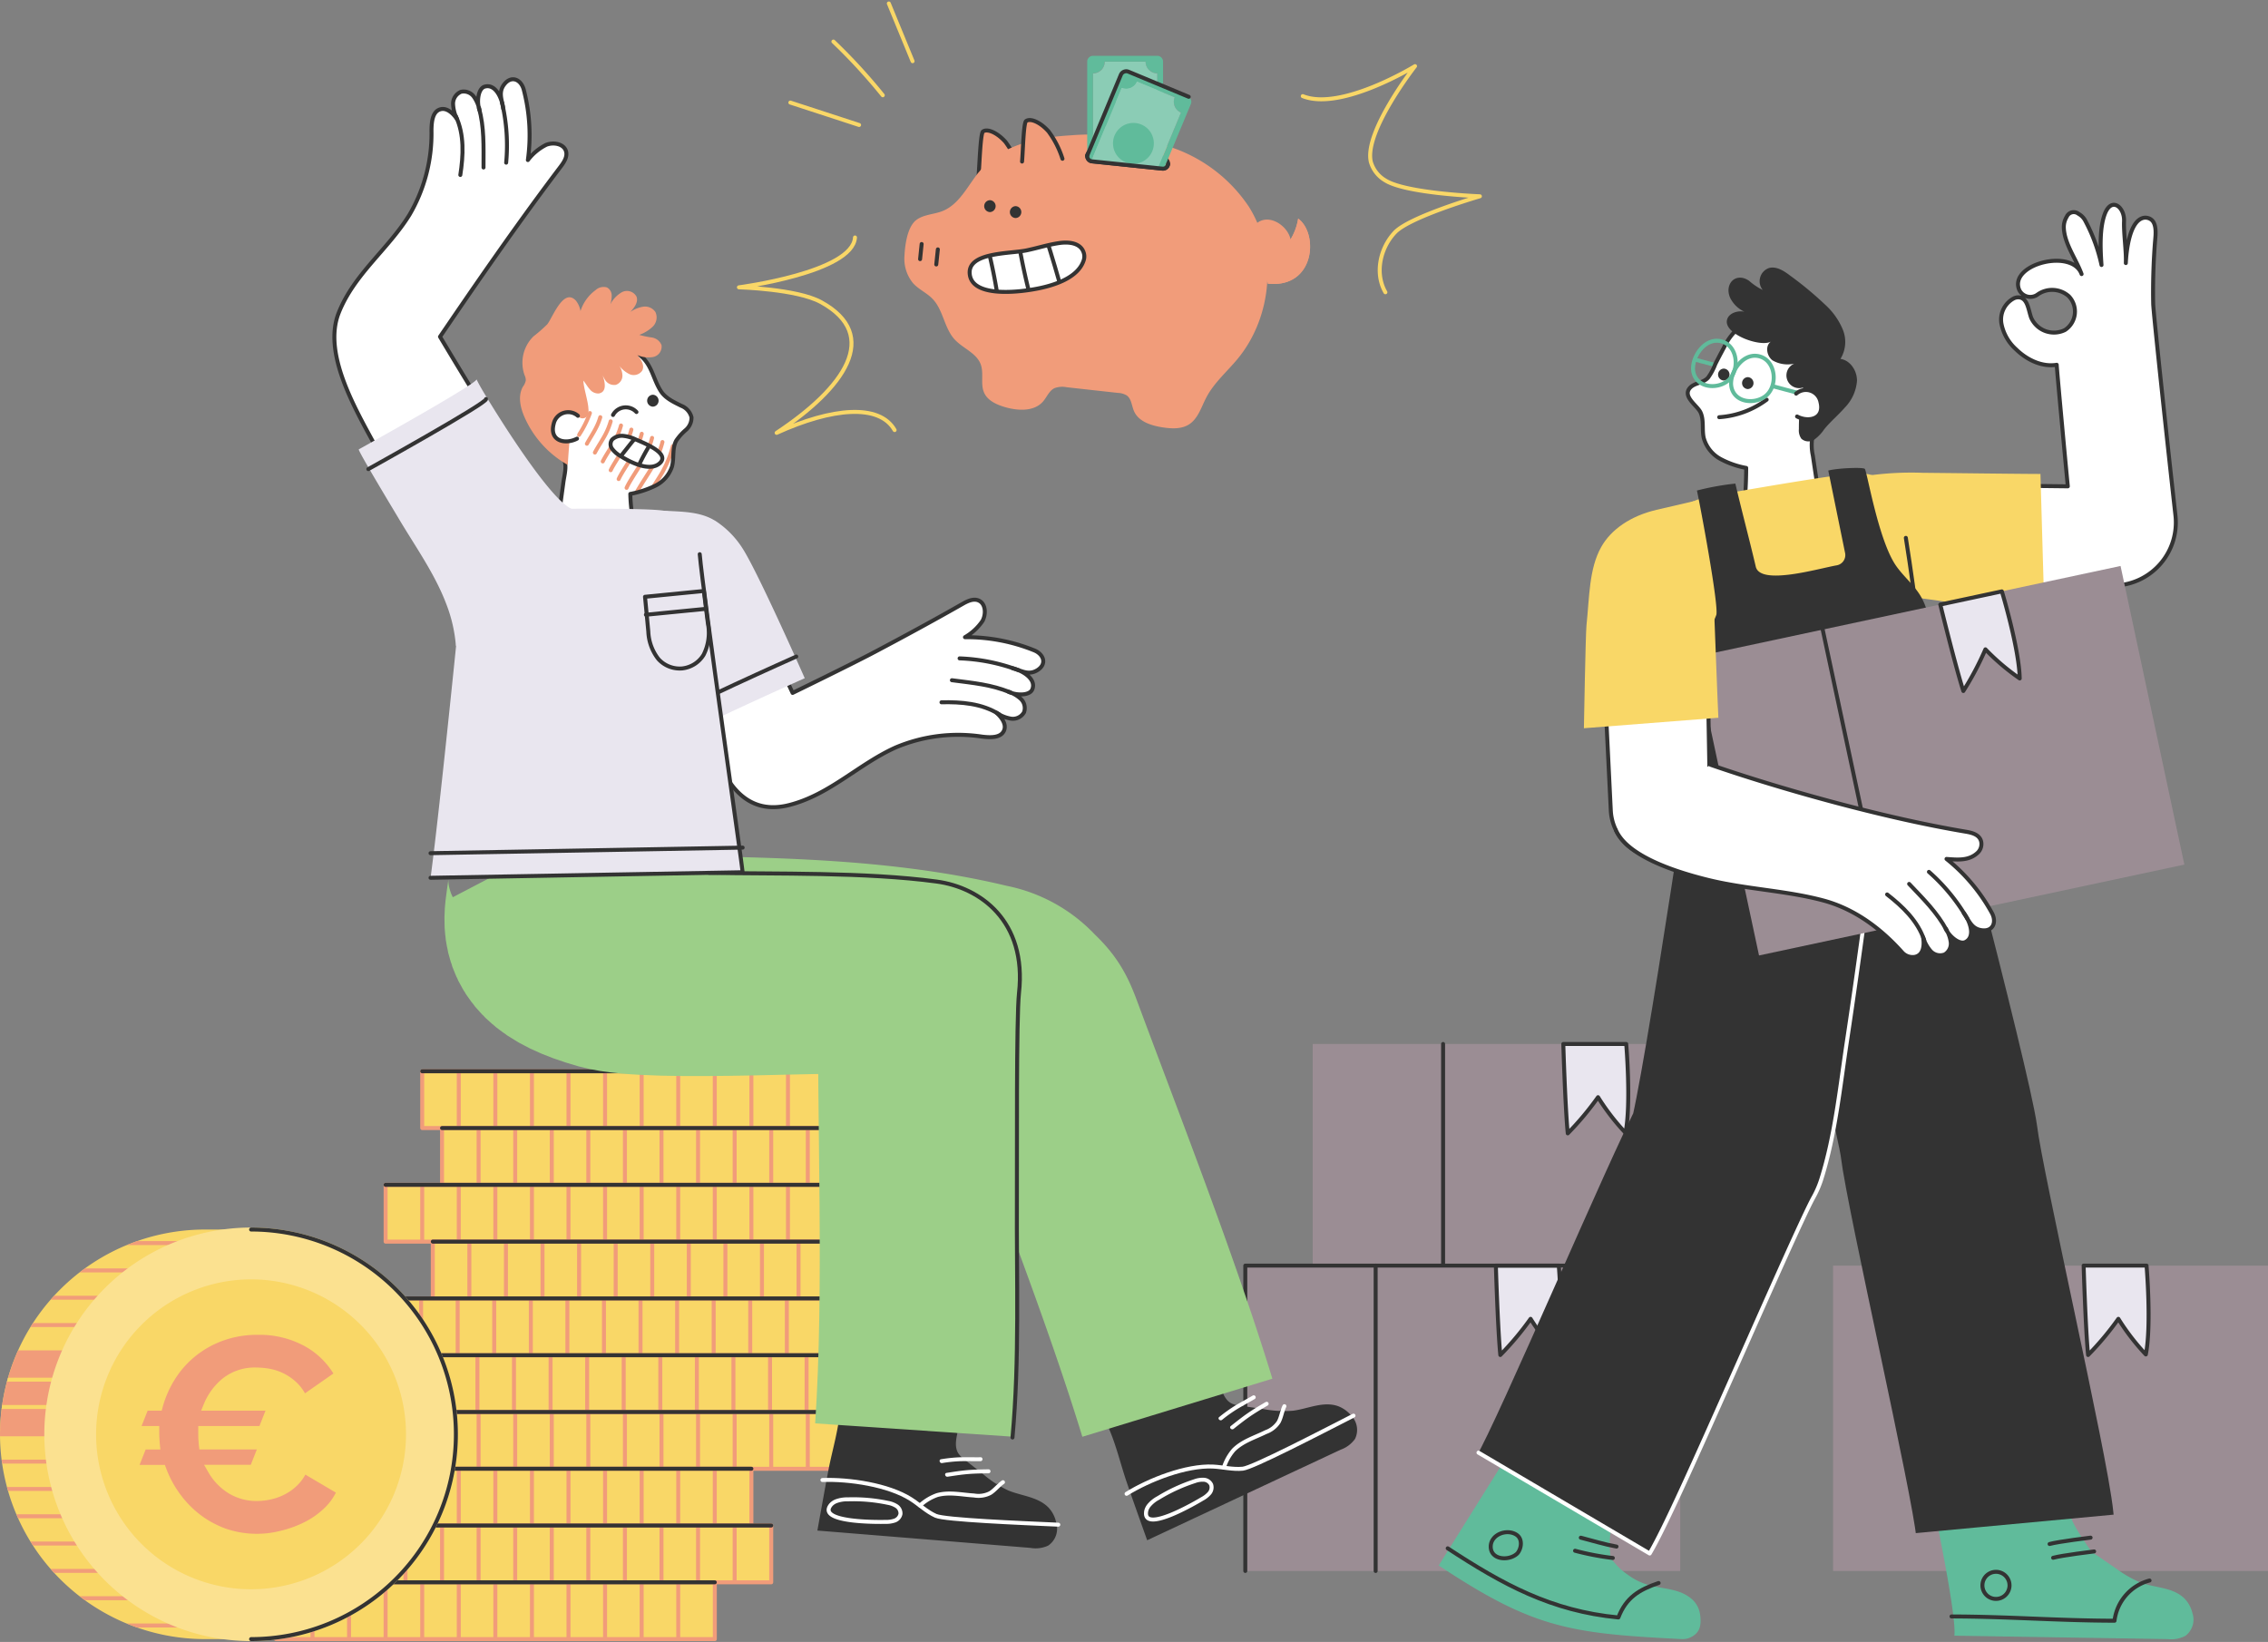 <svg xmlns="http://www.w3.org/2000/svg" xmlns:xlink="http://www.w3.org/1999/xlink" id="illu_1" data-name="illu 1" width="452" height="327.238" viewBox="0 0 452 327.238"><rect x="0" y="0" width="452" height="327.238" fill="#808080" stroke="none"/><defs><clipPath id="clip-path"><rect id="illu-21" width="452" height="327.238" fill="red"></rect></clipPath><clipPath id="clip-path-2"><path id="Trac&#xE9;_28150" data-name="Trac&#xE9; 28150" d="M219.533,58.071a2.368,2.368,0,0,0,.071-1.243c-.467-2.123-2.812-2.511-5.069-2.162-2.186.333-4.237.99-6.384,1.441-3.382.713-12.086.317-11.3,4.958.618,3.683,6.93,3.493,10.193,3.152,4.7-.5,11.16-1.988,12.49-6.138Z" fill="#fff" stroke="#333" stroke-linecap="round" stroke-linejoin="round" stroke-width="0.792"></path></clipPath><clipPath id="clip-path-3"><path id="Trac&#xE9;_28178" data-name="Trac&#xE9; 28178" d="M111.263,88.271a15.668,15.668,0,0,1-.42-3.319,10.653,10.653,0,0,1,2.6-7.231,12.643,12.643,0,0,1,10.526-3.762,13.185,13.185,0,0,1,7.413,3.279c2.146,1.909,2.376,4.594,3.873,6.914.943,1.457,2.582,2.186,4.079,2.938a3.325,3.325,0,0,1,2.036,2.3,3.254,3.254,0,0,1-1.133,2.511,10.626,10.626,0,0,0-1.9,2.107c-.855,1.544-.4,3.477-.855,5.172a6.524,6.524,0,0,1-3.342,3.841,19.624,19.624,0,0,1-4.966,1.624,30.633,30.633,0,0,0,.3,3.715q-7.247.166-14.5.325c.285-2.123.578-4.237.863-6.36.23-1.7.887-3.651-.206-5.156a25.368,25.368,0,0,1-4.356-8.9Z" fill="#fff" stroke="#333" stroke-linecap="round" stroke-linejoin="round" stroke-width="0.792"></path></clipPath><clipPath id="clip-path-4"><path id="Trac&#xE9;_28183" data-name="Trac&#xE9; 28183" d="M130.248,93.791a7.556,7.556,0,0,0-2.384-.7,2.831,2.831,0,0,0-2.281.689,1.5,1.5,0,0,0-.048,1.853,5.2,5.2,0,0,0,1.655,1.449c1.758,1.125,5.924,3.35,7.928,1.378C137.083,96.516,131.912,94.52,130.248,93.791Z" fill="#fff" stroke="#333" stroke-linecap="round" stroke-linejoin="round" stroke-width="0.792"></path></clipPath><clipPath id="clip-path-5"><path id="Trac&#xE9;_28224" data-name="Trac&#xE9; 28224" d="M3.556,292.067a40.863,40.863,0,0,1,40.813-40.813H53.6V332.88H44.369A40.863,40.863,0,0,1,3.556,292.067Zm9.528,0a31.312,31.312,0,0,0,31.277,31.277h9.227V260.782H44.361a31.312,31.312,0,0,0-31.277,31.277Z" fill="#f9d767"></path></clipPath></defs><g id="Groupe_de_masques_79" data-name="Groupe de masques 79" clip-path="url(#clip-path)"><g id="illu-21-2" data-name="illu-21" transform="translate(-3.556 -6.21)"><g id="Groupe_20089" data-name="Groupe 20089"><rect id="Rectangle_3188" data-name="Rectangle 3188" width="86.679" height="44.179" transform="translate(265.17 214.274)" fill="#9b8d94"></rect><path id="Trac&#xE9;_28141" data-name="Trac&#xE9; 28141" d="M327.652,214.274H315.115s.372,12.561.887,17.813a58.972,58.972,0,0,0,6.035-7.207,45.192,45.192,0,0,0,5.473,7.1c1.148-5.813.143-17.7.143-17.7Z" fill="#e9e6ef" stroke="#333" stroke-linecap="round" stroke-linejoin="round" stroke-width="0.792"></path><line id="Ligne_1276" data-name="Ligne 1276" y1="44.171" transform="translate(291.156 214.274)" fill="#9b8d94" stroke="#333" stroke-linecap="round" stroke-linejoin="round" stroke-width="0.792"></line></g><g id="Groupe_20092" data-name="Groupe 20092"><path id="Trac&#xE9;_28142" data-name="Trac&#xE9; 28142" d="M206.71,39.934a18.471,18.471,0,0,0-2.772-5.449c-1.639-1.853-3.62-2.685-4.475-2.067-.515.372-.7,6.827-.887,8.823" fill="#f19c7a" stroke="#333" stroke-linecap="round" stroke-linejoin="round" stroke-width="0.792"></path><path id="Trac&#xE9;_28143" data-name="Trac&#xE9; 28143" d="M253.8,50.9c2.495-2.384,6.4.269,6.954,3.01a11.366,11.366,0,0,0,1.513-4.134c4.126,3.01,3.35,13.948-6.059,12.965L253.8,50.9Z" fill="#f19c7a"></path><path id="Trac&#xE9;_28144" data-name="Trac&#xE9; 28144" d="M198.584,40.56c-2.265,2.851-3.921,6.471-7.295,7.754-1.655.634-3.738.649-5.172,1.782-1.742,1.386-2.194,4.942-2.3,7.009a7.669,7.669,0,0,0,1.719,5.56c1.125,1.236,2.748,1.925,3.9,3.136,2.115,2.218,2.289,5.758,4.348,8.031,1.647,1.814,4.4,2.717,5.235,5.021.649,1.79-.111,3.9.673,5.639.7,1.552,2.439,2.344,4.079,2.835,2.614.776,5.869.958,7.659-1.1.76-.879,1.2-2.107,2.234-2.637a4.394,4.394,0,0,1,2.463-.206q5.12.57,10.241,1.133a3.615,3.615,0,0,1,1.758.515c.935.689.966,2.051,1.434,3.121.911,2.091,3.437,2.883,5.695,3.231,1.782.269,3.738.38,5.259-.586,1.83-1.164,2.455-3.477,3.469-5.4,1.537-2.923,4.126-5.124,6.225-7.667,6.891-8.348,8.015-21.139,2.257-30.3a30.183,30.183,0,0,0-15.753-11.952,51.147,51.147,0,0,0-19.888-2.289c-6.447.38-13.361,1.837-17.638,6.677-.2.23-.4.459-.586.7Z" fill="#f19c7a"></path><path id="Trac&#xE9;_28145" data-name="Trac&#xE9; 28145" d="M256.22,62.744c9.409.982,10.185-9.956,6.059-12.965a11.513,11.513,0,0,1-1.513,4.134" fill="#f19c7a"></path><line id="Ligne_1277" data-name="Ligne 1277" x1="0.309" y2="3.018" transform="translate(186.926 54.84)" fill="none" stroke="#333" stroke-linecap="round" stroke-linejoin="round" stroke-width="0.792"></line><line id="Ligne_1278" data-name="Ligne 1278" x1="0.317" y2="3.01" transform="translate(190.149 55.909)" fill="none" stroke="#333" stroke-linecap="round" stroke-linejoin="round" stroke-width="0.792"></line><g id="Groupe_20091" data-name="Groupe 20091"><path id="Trac&#xE9;_28146" data-name="Trac&#xE9; 28146" d="M219.533,58.071a2.368,2.368,0,0,0,.071-1.243c-.467-2.123-2.812-2.511-5.069-2.162-2.186.333-4.237.99-6.384,1.441-3.382.713-12.086.317-11.3,4.958.618,3.683,6.93,3.493,10.193,3.152,4.7-.5,11.16-1.988,12.49-6.138Z" fill="#fff"></path><g id="Groupe_20090" data-name="Groupe 20090" clip-path="url(#clip-path-2)"><path id="Trac&#xE9;_28147" data-name="Trac&#xE9; 28147" d="M206.512,54.262a132.624,132.624,0,0,0,2.978,13.354" fill="none" stroke="#333" stroke-linecap="round" stroke-linejoin="round" stroke-width="0.792"></path><path id="Trac&#xE9;_28148" data-name="Trac&#xE9; 28148" d="M211.993,53.493q1.853,5.774,3.445,11.635" fill="none" stroke="#333" stroke-linecap="round" stroke-linejoin="round" stroke-width="0.792"></path><path id="Trac&#xE9;_28149" data-name="Trac&#xE9; 28149" d="M200.168,54.61A108.106,108.106,0,0,1,202.608,66.8" fill="none" stroke="#333" stroke-linecap="round" stroke-linejoin="round" stroke-width="0.792"></path></g><path id="Trac&#xE9;_28151" data-name="Trac&#xE9; 28151" d="M219.533,58.071a2.368,2.368,0,0,0,.071-1.243c-.467-2.123-2.812-2.511-5.069-2.162-2.186.333-4.237.99-6.384,1.441-3.382.713-12.086.317-11.3,4.958.618,3.683,6.93,3.493,10.193,3.152,4.7-.5,11.16-1.988,12.49-6.138Z" fill="none" stroke="#333" stroke-linecap="round" stroke-linejoin="round" stroke-width="0.792"></path></g><path id="Trac&#xE9;_28152" data-name="Trac&#xE9; 28152" d="M200.841,48.48a1.189,1.189,0,0,0,0-2.376,1.189,1.189,0,0,0,0,2.376Z" fill="#333"></path><path id="Trac&#xE9;_28153" data-name="Trac&#xE9; 28153" d="M215.3,37.851a18.471,18.471,0,0,0-2.772-5.449c-1.639-1.853-3.62-2.685-4.475-2.067-.515.372-.626,6.067-.808,8.071" fill="#f19c7a" stroke="#333" stroke-linecap="round" stroke-linejoin="round" stroke-width="0.792"></path><path id="Trac&#xE9;_28154" data-name="Trac&#xE9; 28154" d="M205.958,49.668a1.189,1.189,0,0,0,0-2.376,1.189,1.189,0,0,0,0,2.376Z" fill="#333"></path></g><g id="Groupe_20097" data-name="Groupe 20097"><rect id="Rectangle_3189" data-name="Rectangle 3189" width="16.205" height="2.083" rx="1.038" transform="translate(220.342 36.188) rotate(5.94)" fill="none" stroke="#333" stroke-linecap="round" stroke-linejoin="round" stroke-width="0.792"></rect><g id="Groupe_20094" data-name="Groupe 20094"><g id="Groupe_20093" data-name="Groupe 20093"><path id="Trac&#xE9;_28155" data-name="Trac&#xE9; 28155" d="M233.275,39.617a2.313,2.313,0,0,1,.911-.19V20.814a2.332,2.332,0,0,1-2.329-2.329h-8.142a2.332,2.332,0,0,1-2.329,2.329V38.374l-.23-.024a1.039,1.039,0,0,1-.927-1.141h0V18.494a1.166,1.166,0,0,1,1.164-1.164h12.791a1.166,1.166,0,0,1,1.164,1.164V39.8c-.048,0-.087.016-.143.016l-1.933-.2Z" fill="#60bb9b"></path><path id="Trac&#xE9;_28156" data-name="Trac&#xE9; 28156" d="M223.723,18.5h8.142a2.332,2.332,0,0,0,2.329,2.329V39.443a2.208,2.208,0,0,0-.911.19L221.394,38.4V20.838a2.332,2.332,0,0,0,2.329-2.329Z" fill="#8bccb5"></path></g><circle id="Ellipse_842" data-name="Ellipse 842" cx="4.071" cy="4.071" r="4.071" transform="translate(223.723 26.058)" fill="#60bb9b"></circle></g><g id="Groupe_20096" data-name="Groupe 20096"><g id="Groupe_20095" data-name="Groupe 20095"><path id="Trac&#xE9;_28157" data-name="Trac&#xE9; 28157" d="M234.312,39.728l4.61-11.08a2.333,2.333,0,0,1-1.251-3.041l-7.516-3.128a2.333,2.333,0,0,1-3.041,1.251l-6.075,14.589a1.029,1.029,0,0,1-.8-1.1l6.693-16.086a1.162,1.162,0,0,1,1.521-.626l11.809,4.918a1.162,1.162,0,0,1,.626,1.521L235.54,39.791a.934.934,0,0,1-.333.032l-.9-.1Z" fill="#60bb9b"></path><path id="Trac&#xE9;_28158" data-name="Trac&#xE9; 28158" d="M230.154,22.478l7.516,3.128a2.333,2.333,0,0,0,1.251,3.041l-4.61,11.08-13.148-1.37c-.048,0-.079-.032-.127-.04l6.075-14.589a2.333,2.333,0,0,0,3.041-1.251Z" fill="#8bccb5"></path></g><circle id="Ellipse_843" data-name="Ellipse 843" cx="4.071" cy="4.071" r="4.071" transform="translate(225.37 30.707)" fill="#60bb9b"></circle></g><path id="Trac&#xE9;_28159" data-name="Trac&#xE9; 28159" d="M240.458,25.5l-12.007-5a1.169,1.169,0,0,0-1.521.626l-6.693,16.086" fill="none" stroke="#333" stroke-linecap="round" stroke-linejoin="round" stroke-width="0.792"></path><path id="Trac&#xE9;_28160" data-name="Trac&#xE9; 28160" d="M220.238,37.217h0a1.035,1.035,0,0,0,.927,1.141l14.05,1.457a1.035,1.035,0,0,0,1.141-.927h0" fill="none" stroke="#333" stroke-linecap="round" stroke-linejoin="round" stroke-width="0.792"></path></g><path id="Trac&#xE9;_28161" data-name="Trac&#xE9; 28161" d="M263.189,25.369c7.659,3.057,22.375-5.98,22.375-5.98s-10.225,13.1-8.807,19.088a6.29,6.29,0,0,0,2.9,3.7c4.158,2.606,18.834,3.152,18.834,3.152s-13.963,4.055-16.933,7.192-4.055,8.19-1.9,11.936" fill="none" stroke="#f9d767" stroke-linecap="round" stroke-linejoin="round" stroke-width="0.792"></path><path id="Trac&#xE9;_28162" data-name="Trac&#xE9; 28162" d="M173.952,53.533c-.459,6.986-23.135,9.94-23.135,9.94s11.571.317,16.355,2.946c12.055,6.613,4.673,17.124-8.839,26.058,11.065-5.029,20.482-5.869,23.515-.554" fill="none" stroke="#f9d767" stroke-linecap="round" stroke-linejoin="round" stroke-width="0.792"></path><path id="Trac&#xE9;_28163" data-name="Trac&#xE9; 28163" d="M179.488,25.194a113.368,113.368,0,0,0-9.837-10.7" fill="none" stroke="#f9d767" stroke-linecap="round" stroke-linejoin="round" stroke-width="0.792"></path><path id="Trac&#xE9;_28164" data-name="Trac&#xE9; 28164" d="M185.429,18.407q-2.364-5.75-4.736-11.508" fill="none" stroke="#f9d767" stroke-linecap="round" stroke-linejoin="round" stroke-width="0.792"></path><line id="Ligne_1279" data-name="Ligne 1279" x1="13.702" y1="4.467" transform="translate(161.066 26.652)" fill="none" stroke="#f9d767" stroke-linecap="round" stroke-linejoin="round" stroke-width="0.792"></line><g id="Groupe_20098" data-name="Groupe 20098"><rect id="Rectangle_3190" data-name="Rectangle 3190" width="86.679" height="60.859" transform="translate(368.877 258.445)" fill="#9b8d94"></rect><path id="Trac&#xE9;_28165" data-name="Trac&#xE9; 28165" d="M431.352,258.445H418.814s.372,12.561.887,17.813a58.973,58.973,0,0,0,6.035-7.207,45.192,45.192,0,0,0,5.473,7.1c1.148-5.813.143-17.7.143-17.7Z" fill="#e9e6ef" stroke="#333" stroke-linecap="round" stroke-linejoin="round" stroke-width="0.792"></path><line id="Ligne_1280" data-name="Ligne 1280" y1="60.859" transform="translate(394.855 258.445)" fill="#9b8d94" stroke="#333" stroke-linecap="round" stroke-linejoin="round" stroke-width="0.792"></line></g><g id="Groupe_20099" data-name="Groupe 20099"><rect id="Rectangle_3191" data-name="Rectangle 3191" width="86.679" height="60.859" transform="translate(251.737 258.445)" fill="#9b8d94"></rect><path id="Trac&#xE9;_28166" data-name="Trac&#xE9; 28166" d="M314.212,258.445H301.674s.372,12.561.887,17.813a58.973,58.973,0,0,0,6.035-7.207,45.192,45.192,0,0,0,5.473,7.1c1.148-5.813.143-17.7.143-17.7Z" fill="#e9e6ef" stroke="#333" stroke-linecap="round" stroke-linejoin="round" stroke-width="0.792"></path><line id="Ligne_1281" data-name="Ligne 1281" y1="60.859" transform="translate(277.715 258.445)" fill="#9b8d94" stroke="#333" stroke-linecap="round" stroke-linejoin="round" stroke-width="0.792"></line><path id="Trac&#xE9;_28167" data-name="Trac&#xE9; 28167" d="M338.416,258.445H251.737V319.3" fill="none" stroke="#333" stroke-linecap="round" stroke-linejoin="round" stroke-width="0.792"></path></g><g id="Groupe_20110" data-name="Groupe 20110"><g id="Groupe_20100" data-name="Groupe 20100"><rect id="Rectangle_3192" data-name="Rectangle 3192" width="87.471" height="11.318" transform="translate(87.701 219.715)" fill="#f9d767" stroke="#f19c7a" stroke-linecap="round" stroke-linejoin="round" stroke-width="0.792"></rect><line id="Ligne_1282" data-name="Ligne 1282" y2="11.318" transform="translate(167.877 219.715)" fill="none" stroke="#f19c7a" stroke-miterlimit="10" stroke-width="0.792"></line><line id="Ligne_1283" data-name="Ligne 1283" y2="11.318" transform="translate(160.591 219.715)" fill="none" stroke="#f19c7a" stroke-miterlimit="10" stroke-width="0.792"></line><line id="Ligne_1284" data-name="Ligne 1284" y2="11.318" transform="translate(153.304 219.715)" fill="none" stroke="#f19c7a" stroke-miterlimit="10" stroke-width="0.792"></line><line id="Ligne_1285" data-name="Ligne 1285" y2="11.318" transform="translate(146.01 219.715)" fill="none" stroke="#f19c7a" stroke-miterlimit="10" stroke-width="0.792"></line><line id="Ligne_1286" data-name="Ligne 1286" y2="11.318" transform="translate(138.723 219.715)" fill="none" stroke="#f19c7a" stroke-miterlimit="10" stroke-width="0.792"></line><line id="Ligne_1287" data-name="Ligne 1287" y2="11.318" transform="translate(131.436 219.715)" fill="none" stroke="#f19c7a" stroke-miterlimit="10" stroke-width="0.792"></line><line id="Ligne_1288" data-name="Ligne 1288" y2="11.318" transform="translate(124.142 219.715)" fill="none" stroke="#f19c7a" stroke-miterlimit="10" stroke-width="0.792"></line><line id="Ligne_1289" data-name="Ligne 1289" y2="11.318" transform="translate(116.855 219.715)" fill="none" stroke="#f19c7a" stroke-miterlimit="10" stroke-width="0.792"></line><line id="Ligne_1290" data-name="Ligne 1290" y2="11.318" transform="translate(109.569 219.715)" fill="none" stroke="#f19c7a" stroke-miterlimit="10" stroke-width="0.792"></line><line id="Ligne_1291" data-name="Ligne 1291" y2="11.318" transform="translate(102.274 219.715)" fill="none" stroke="#f19c7a" stroke-miterlimit="10" stroke-width="0.792"></line><line id="Ligne_1292" data-name="Ligne 1292" y2="11.318" transform="translate(94.987 219.715)" fill="none" stroke="#f19c7a" stroke-miterlimit="10" stroke-width="0.792"></line></g><g id="Groupe_20101" data-name="Groupe 20101"><rect id="Rectangle_3193" data-name="Rectangle 3193" width="87.471" height="11.318" transform="translate(91.653 231.033)" fill="#f9d767" stroke="#f19c7a" stroke-linecap="round" stroke-linejoin="round" stroke-width="0.792"></rect><line id="Ligne_1293" data-name="Ligne 1293" y2="11.318" transform="translate(171.837 231.033)" fill="none" stroke="#f19c7a" stroke-miterlimit="10" stroke-width="0.792"></line><line id="Ligne_1294" data-name="Ligne 1294" y2="11.318" transform="translate(164.543 231.033)" fill="none" stroke="#f19c7a" stroke-miterlimit="10" stroke-width="0.792"></line><line id="Ligne_1295" data-name="Ligne 1295" y2="11.318" transform="translate(157.256 231.033)" fill="none" stroke="#f19c7a" stroke-miterlimit="10" stroke-width="0.792"></line><line id="Ligne_1296" data-name="Ligne 1296" y2="11.318" transform="translate(149.97 231.033)" fill="none" stroke="#f19c7a" stroke-miterlimit="10" stroke-width="0.792"></line><line id="Ligne_1297" data-name="Ligne 1297" y2="11.318" transform="translate(142.675 231.033)" fill="none" stroke="#f19c7a" stroke-miterlimit="10" stroke-width="0.792"></line><line id="Ligne_1298" data-name="Ligne 1298" y2="11.318" transform="translate(135.389 231.033)" fill="none" stroke="#f19c7a" stroke-miterlimit="10" stroke-width="0.792"></line><line id="Ligne_1299" data-name="Ligne 1299" y2="11.318" transform="translate(128.102 231.033)" fill="none" stroke="#f19c7a" stroke-miterlimit="10" stroke-width="0.792"></line><line id="Ligne_1300" data-name="Ligne 1300" y2="11.318" transform="translate(120.807 231.033)" fill="none" stroke="#f19c7a" stroke-miterlimit="10" stroke-width="0.792"></line><line id="Ligne_1301" data-name="Ligne 1301" y2="11.318" transform="translate(113.521 231.033)" fill="none" stroke="#f19c7a" stroke-miterlimit="10" stroke-width="0.792"></line><line id="Ligne_1302" data-name="Ligne 1302" y2="11.318" transform="translate(106.234 231.033)" fill="none" stroke="#f19c7a" stroke-miterlimit="10" stroke-width="0.792"></line><line id="Ligne_1303" data-name="Ligne 1303" y2="11.318" transform="translate(98.94 231.033)" fill="none" stroke="#f19c7a" stroke-miterlimit="10" stroke-width="0.792"></line></g><g id="Groupe_20102" data-name="Groupe 20102"><rect id="Rectangle_3194" data-name="Rectangle 3194" width="87.471" height="11.318" transform="translate(80.406 242.351)" fill="#f9d767" stroke="#f19c7a" stroke-linecap="round" stroke-linejoin="round" stroke-width="0.792"></rect><line id="Ligne_1304" data-name="Ligne 1304" y2="11.31" transform="translate(160.591 242.351)" fill="none" stroke="#f19c7a" stroke-miterlimit="10" stroke-width="0.792"></line><line id="Ligne_1305" data-name="Ligne 1305" y2="11.31" transform="translate(153.304 242.351)" fill="none" stroke="#f19c7a" stroke-miterlimit="10" stroke-width="0.792"></line><line id="Ligne_1306" data-name="Ligne 1306" y2="11.31" transform="translate(146.01 242.351)" fill="none" stroke="#f19c7a" stroke-miterlimit="10" stroke-width="0.792"></line><line id="Ligne_1307" data-name="Ligne 1307" y2="11.31" transform="translate(138.723 242.351)" fill="none" stroke="#f19c7a" stroke-miterlimit="10" stroke-width="0.792"></line><line id="Ligne_1308" data-name="Ligne 1308" y2="11.31" transform="translate(131.436 242.351)" fill="none" stroke="#f19c7a" stroke-miterlimit="10" stroke-width="0.792"></line><line id="Ligne_1309" data-name="Ligne 1309" y2="11.31" transform="translate(124.142 242.351)" fill="none" stroke="#f19c7a" stroke-miterlimit="10" stroke-width="0.792"></line><line id="Ligne_1310" data-name="Ligne 1310" y2="11.31" transform="translate(116.855 242.351)" fill="none" stroke="#f19c7a" stroke-miterlimit="10" stroke-width="0.792"></line><line id="Ligne_1311" data-name="Ligne 1311" y2="11.31" transform="translate(109.569 242.351)" fill="none" stroke="#f19c7a" stroke-miterlimit="10" stroke-width="0.792"></line><line id="Ligne_1312" data-name="Ligne 1312" y2="11.31" transform="translate(102.274 242.351)" fill="none" stroke="#f19c7a" stroke-miterlimit="10" stroke-width="0.792"></line><line id="Ligne_1313" data-name="Ligne 1313" y2="11.31" transform="translate(94.987 242.351)" fill="none" stroke="#f19c7a" stroke-miterlimit="10" stroke-width="0.792"></line><line id="Ligne_1314" data-name="Ligne 1314" y2="11.31" transform="translate(87.701 242.351)" fill="none" stroke="#f19c7a" stroke-miterlimit="10" stroke-width="0.792"></line></g><line id="Ligne_1315" data-name="Ligne 1315" x1="87.471" transform="translate(87.701 219.715)" fill="none" stroke="#333" stroke-linecap="round" stroke-linejoin="round" stroke-width="0.792"></line><line id="Ligne_1316" data-name="Ligne 1316" x1="87.471" transform="translate(91.653 231.033)" fill="none" stroke="#333" stroke-linecap="round" stroke-linejoin="round" stroke-width="0.792"></line><line id="Ligne_1317" data-name="Ligne 1317" x1="87.471" transform="translate(80.406 242.351)" fill="none" stroke="#333" stroke-linecap="round" stroke-linejoin="round" stroke-width="0.792"></line><g id="Groupe_20103" data-name="Groupe 20103"><rect id="Rectangle_3195" data-name="Rectangle 3195" width="87.471" height="11.318" transform="translate(84.366 287.615)" fill="#f9d767" stroke="#f19c7a" stroke-linecap="round" stroke-linejoin="round" stroke-width="0.792"></rect><line id="Ligne_1318" data-name="Ligne 1318" y2="11.31" transform="translate(164.543 287.615)" fill="none" stroke="#f19c7a" stroke-miterlimit="10" stroke-width="0.792"></line><line id="Ligne_1319" data-name="Ligne 1319" y2="11.31" transform="translate(157.256 287.615)" fill="none" stroke="#f19c7a" stroke-miterlimit="10" stroke-width="0.792"></line><line id="Ligne_1320" data-name="Ligne 1320" y2="11.31" transform="translate(149.97 287.615)" fill="none" stroke="#f19c7a" stroke-miterlimit="10" stroke-width="0.792"></line><line id="Ligne_1321" data-name="Ligne 1321" y2="11.31" transform="translate(142.675 287.615)" fill="none" stroke="#f19c7a" stroke-miterlimit="10" stroke-width="0.792"></line><line id="Ligne_1322" data-name="Ligne 1322" y2="11.31" transform="translate(135.389 287.615)" fill="none" stroke="#f19c7a" stroke-miterlimit="10" stroke-width="0.792"></line><line id="Ligne_1323" data-name="Ligne 1323" y2="11.31" transform="translate(128.102 287.615)" fill="none" stroke="#f19c7a" stroke-miterlimit="10" stroke-width="0.792"></line><line id="Ligne_1324" data-name="Ligne 1324" y2="11.31" transform="translate(120.807 287.615)" fill="none" stroke="#f19c7a" stroke-miterlimit="10" stroke-width="0.792"></line><line id="Ligne_1325" data-name="Ligne 1325" y2="11.31" transform="translate(113.521 287.615)" fill="none" stroke="#f19c7a" stroke-miterlimit="10" stroke-width="0.792"></line><line id="Ligne_1326" data-name="Ligne 1326" y2="11.31" transform="translate(106.234 287.615)" fill="none" stroke="#f19c7a" stroke-miterlimit="10" stroke-width="0.792"></line><line id="Ligne_1327" data-name="Ligne 1327" y2="11.31" transform="translate(98.94 287.615)" fill="none" stroke="#f19c7a" stroke-miterlimit="10" stroke-width="0.792"></line><line id="Ligne_1328" data-name="Ligne 1328" y2="11.31" transform="translate(91.653 287.615)" fill="none" stroke="#f19c7a" stroke-miterlimit="10" stroke-width="0.792"></line></g><g id="Groupe_20104" data-name="Groupe 20104"><rect id="Rectangle_3196" data-name="Rectangle 3196" width="87.471" height="11.318" transform="translate(65.833 298.926)" fill="#f9d767" stroke="#f19c7a" stroke-linecap="round" stroke-linejoin="round" stroke-width="0.792"></rect><line id="Ligne_1329" data-name="Ligne 1329" y2="11.318" transform="translate(146.01 298.926)" fill="none" stroke="#f19c7a" stroke-miterlimit="10" stroke-width="0.792"></line><line id="Ligne_1330" data-name="Ligne 1330" y2="11.318" transform="translate(138.723 298.926)" fill="none" stroke="#f19c7a" stroke-miterlimit="10" stroke-width="0.792"></line><line id="Ligne_1331" data-name="Ligne 1331" y2="11.318" transform="translate(131.436 298.926)" fill="none" stroke="#f19c7a" stroke-miterlimit="10" stroke-width="0.792"></line><line id="Ligne_1332" data-name="Ligne 1332" y2="11.318" transform="translate(124.142 298.926)" fill="none" stroke="#f19c7a" stroke-miterlimit="10" stroke-width="0.792"></line><line id="Ligne_1333" data-name="Ligne 1333" y2="11.318" transform="translate(116.855 298.926)" fill="none" stroke="#f19c7a" stroke-miterlimit="10" stroke-width="0.792"></line><line id="Ligne_1334" data-name="Ligne 1334" y2="11.318" transform="translate(109.569 298.926)" fill="none" stroke="#f19c7a" stroke-miterlimit="10" stroke-width="0.792"></line><line id="Ligne_1335" data-name="Ligne 1335" y2="11.318" transform="translate(102.274 298.926)" fill="none" stroke="#f19c7a" stroke-miterlimit="10" stroke-width="0.792"></line><line id="Ligne_1336" data-name="Ligne 1336" y2="11.318" transform="translate(94.987 298.926)" fill="none" stroke="#f19c7a" stroke-miterlimit="10" stroke-width="0.792"></line><line id="Ligne_1337" data-name="Ligne 1337" y2="11.318" transform="translate(87.701 298.926)" fill="none" stroke="#f19c7a" stroke-miterlimit="10" stroke-width="0.792"></line><line id="Ligne_1338" data-name="Ligne 1338" y2="11.318" transform="translate(80.406 298.926)" fill="none" stroke="#f19c7a" stroke-miterlimit="10" stroke-width="0.792"></line><line id="Ligne_1339" data-name="Ligne 1339" y2="11.318" transform="translate(73.12 298.926)" fill="none" stroke="#f19c7a" stroke-miterlimit="10" stroke-width="0.792"></line></g><g id="Groupe_20105" data-name="Groupe 20105"><rect id="Rectangle_3197" data-name="Rectangle 3197" width="87.471" height="11.318" transform="translate(69.785 310.244)" fill="#f9d767" stroke="#f19c7a" stroke-linecap="round" stroke-linejoin="round" stroke-width="0.792"></rect><line id="Ligne_1340" data-name="Ligne 1340" y2="11.318" transform="translate(149.97 310.244)" fill="none" stroke="#f19c7a" stroke-miterlimit="10" stroke-width="0.792"></line><line id="Ligne_1341" data-name="Ligne 1341" y2="11.318" transform="translate(142.675 310.244)" fill="none" stroke="#f19c7a" stroke-miterlimit="10" stroke-width="0.792"></line><line id="Ligne_1342" data-name="Ligne 1342" y2="11.318" transform="translate(135.389 310.244)" fill="none" stroke="#f19c7a" stroke-miterlimit="10" stroke-width="0.792"></line><line id="Ligne_1343" data-name="Ligne 1343" y2="11.318" transform="translate(128.102 310.244)" fill="none" stroke="#f19c7a" stroke-miterlimit="10" stroke-width="0.792"></line><line id="Ligne_1344" data-name="Ligne 1344" y2="11.318" transform="translate(120.807 310.244)" fill="none" stroke="#f19c7a" stroke-miterlimit="10" stroke-width="0.792"></line><line id="Ligne_1345" data-name="Ligne 1345" y2="11.318" transform="translate(113.521 310.244)" fill="none" stroke="#f19c7a" stroke-miterlimit="10" stroke-width="0.792"></line><line id="Ligne_1346" data-name="Ligne 1346" y2="11.318" transform="translate(106.234 310.244)" fill="none" stroke="#f19c7a" stroke-miterlimit="10" stroke-width="0.792"></line><line id="Ligne_1347" data-name="Ligne 1347" y2="11.318" transform="translate(98.94 310.244)" fill="none" stroke="#f19c7a" stroke-miterlimit="10" stroke-width="0.792"></line><line id="Ligne_1348" data-name="Ligne 1348" y2="11.318" transform="translate(91.653 310.244)" fill="none" stroke="#f19c7a" stroke-miterlimit="10" stroke-width="0.792"></line><line id="Ligne_1349" data-name="Ligne 1349" y2="11.318" transform="translate(84.366 310.244)" fill="none" stroke="#f19c7a" stroke-miterlimit="10" stroke-width="0.792"></line><line id="Ligne_1350" data-name="Ligne 1350" y2="11.318" transform="translate(77.072 310.244)" fill="none" stroke="#f19c7a" stroke-miterlimit="10" stroke-width="0.792"></line></g><g id="Groupe_20106" data-name="Groupe 20106"><rect id="Rectangle_3198" data-name="Rectangle 3198" width="87.471" height="11.318" transform="translate(58.546 321.562)" fill="#f9d767" stroke="#f19c7a" stroke-linecap="round" stroke-linejoin="round" stroke-width="0.792"></rect><line id="Ligne_1351" data-name="Ligne 1351" y2="11.318" transform="translate(138.723 321.562)" fill="none" stroke="#f19c7a" stroke-miterlimit="10" stroke-width="0.792"></line><line id="Ligne_1352" data-name="Ligne 1352" y2="11.318" transform="translate(131.436 321.562)" fill="none" stroke="#f19c7a" stroke-miterlimit="10" stroke-width="0.792"></line><line id="Ligne_1353" data-name="Ligne 1353" y2="11.318" transform="translate(124.142 321.562)" fill="none" stroke="#f19c7a" stroke-miterlimit="10" stroke-width="0.792"></line><line id="Ligne_1354" data-name="Ligne 1354" y2="11.318" transform="translate(116.855 321.562)" fill="none" stroke="#f19c7a" stroke-miterlimit="10" stroke-width="0.792"></line><line id="Ligne_1355" data-name="Ligne 1355" y2="11.318" transform="translate(109.569 321.562)" fill="none" stroke="#f19c7a" stroke-miterlimit="10" stroke-width="0.792"></line><line id="Ligne_1356" data-name="Ligne 1356" y2="11.318" transform="translate(102.274 321.562)" fill="none" stroke="#f19c7a" stroke-miterlimit="10" stroke-width="0.792"></line><line id="Ligne_1357" data-name="Ligne 1357" y2="11.318" transform="translate(94.987 321.562)" fill="none" stroke="#f19c7a" stroke-miterlimit="10" stroke-width="0.792"></line><line id="Ligne_1358" data-name="Ligne 1358" y2="11.318" transform="translate(87.701 321.562)" fill="none" stroke="#f19c7a" stroke-miterlimit="10" stroke-width="0.792"></line><line id="Ligne_1359" data-name="Ligne 1359" y2="11.318" transform="translate(80.406 321.562)" fill="none" stroke="#f19c7a" stroke-miterlimit="10" stroke-width="0.792"></line><line id="Ligne_1360" data-name="Ligne 1360" y2="11.318" transform="translate(73.12 321.562)" fill="none" stroke="#f19c7a" stroke-miterlimit="10" stroke-width="0.792"></line><line id="Ligne_1361" data-name="Ligne 1361" y2="11.318" transform="translate(65.833 321.562)" fill="none" stroke="#f19c7a" stroke-miterlimit="10" stroke-width="0.792"></line></g><g id="Groupe_20107" data-name="Groupe 20107"><rect id="Rectangle_3199" data-name="Rectangle 3199" width="87.471" height="11.318" transform="translate(91.415 276.297)" fill="#f9d767" stroke="#f19c7a" stroke-linecap="round" stroke-linejoin="round" stroke-width="0.792"></rect><line id="Ligne_1362" data-name="Ligne 1362" y2="11.318" transform="translate(171.592 276.297)" fill="none" stroke="#f19c7a" stroke-miterlimit="10" stroke-width="0.792"></line><line id="Ligne_1363" data-name="Ligne 1363" y2="11.318" transform="translate(164.305 276.297)" fill="none" stroke="#f19c7a" stroke-miterlimit="10" stroke-width="0.792"></line><line id="Ligne_1364" data-name="Ligne 1364" y2="11.318" transform="translate(157.019 276.297)" fill="none" stroke="#f19c7a" stroke-miterlimit="10" stroke-width="0.792"></line><line id="Ligne_1365" data-name="Ligne 1365" y2="11.318" transform="translate(149.724 276.297)" fill="none" stroke="#f19c7a" stroke-miterlimit="10" stroke-width="0.792"></line><line id="Ligne_1366" data-name="Ligne 1366" y2="11.318" transform="translate(142.438 276.297)" fill="none" stroke="#f19c7a" stroke-miterlimit="10" stroke-width="0.792"></line><line id="Ligne_1367" data-name="Ligne 1367" y2="11.318" transform="translate(135.151 276.297)" fill="none" stroke="#f19c7a" stroke-miterlimit="10" stroke-width="0.792"></line><line id="Ligne_1368" data-name="Ligne 1368" y2="11.318" transform="translate(127.856 276.297)" fill="none" stroke="#f19c7a" stroke-miterlimit="10" stroke-width="0.792"></line><line id="Ligne_1369" data-name="Ligne 1369" y2="11.318" transform="translate(120.57 276.297)" fill="none" stroke="#f19c7a" stroke-miterlimit="10" stroke-width="0.792"></line><line id="Ligne_1370" data-name="Ligne 1370" y2="11.318" transform="translate(113.283 276.297)" fill="none" stroke="#f19c7a" stroke-miterlimit="10" stroke-width="0.792"></line><line id="Ligne_1371" data-name="Ligne 1371" y2="11.318" transform="translate(105.989 276.297)" fill="none" stroke="#f19c7a" stroke-miterlimit="10" stroke-width="0.792"></line><line id="Ligne_1372" data-name="Ligne 1372" y2="11.318" transform="translate(98.702 276.297)" fill="none" stroke="#f19c7a" stroke-miterlimit="10" stroke-width="0.792"></line></g><g id="Groupe_20108" data-name="Groupe 20108"><rect id="Rectangle_3200" data-name="Rectangle 3200" width="87.471" height="11.318" transform="translate(89.808 253.661)" fill="#f9d767" stroke="#f19c7a" stroke-linecap="round" stroke-linejoin="round" stroke-width="0.792"></rect><line id="Ligne_1373" data-name="Ligne 1373" y2="11.318" transform="translate(169.984 253.661)" fill="none" stroke="#f19c7a" stroke-miterlimit="10" stroke-width="0.792"></line><line id="Ligne_1374" data-name="Ligne 1374" y2="11.318" transform="translate(162.698 253.661)" fill="none" stroke="#f19c7a" stroke-miterlimit="10" stroke-width="0.792"></line><line id="Ligne_1375" data-name="Ligne 1375" y2="11.318" transform="translate(155.411 253.661)" fill="none" stroke="#f19c7a" stroke-miterlimit="10" stroke-width="0.792"></line><line id="Ligne_1376" data-name="Ligne 1376" y2="11.318" transform="translate(148.124 253.661)" fill="none" stroke="#f19c7a" stroke-miterlimit="10" stroke-width="0.792"></line><line id="Ligne_1377" data-name="Ligne 1377" y2="11.318" transform="translate(140.83 253.661)" fill="none" stroke="#f19c7a" stroke-miterlimit="10" stroke-width="0.792"></line><line id="Ligne_1378" data-name="Ligne 1378" y2="11.318" transform="translate(133.543 253.661)" fill="none" stroke="#f19c7a" stroke-miterlimit="10" stroke-width="0.792"></line><line id="Ligne_1379" data-name="Ligne 1379" y2="11.318" transform="translate(126.257 253.661)" fill="none" stroke="#f19c7a" stroke-miterlimit="10" stroke-width="0.792"></line><line id="Ligne_1380" data-name="Ligne 1380" y2="11.318" transform="translate(118.962 253.661)" fill="none" stroke="#f19c7a" stroke-miterlimit="10" stroke-width="0.792"></line><line id="Ligne_1381" data-name="Ligne 1381" y2="11.318" transform="translate(111.675 253.661)" fill="none" stroke="#f19c7a" stroke-miterlimit="10" stroke-width="0.792"></line><line id="Ligne_1382" data-name="Ligne 1382" y2="11.318" transform="translate(104.389 253.661)" fill="none" stroke="#f19c7a" stroke-miterlimit="10" stroke-width="0.792"></line><line id="Ligne_1383" data-name="Ligne 1383" y2="11.318" transform="translate(97.094 253.661)" fill="none" stroke="#f19c7a" stroke-miterlimit="10" stroke-width="0.792"></line></g><g id="Groupe_20109" data-name="Groupe 20109"><rect id="Rectangle_3201" data-name="Rectangle 3201" width="87.471" height="11.318" transform="translate(80.184 264.979)" fill="#f9d767" stroke="#f19c7a" stroke-linecap="round" stroke-linejoin="round" stroke-width="0.792"></rect><line id="Ligne_1384" data-name="Ligne 1384" y2="11.318" transform="translate(160.369 264.979)" fill="none" stroke="#f19c7a" stroke-miterlimit="10" stroke-width="0.792"></line><line id="Ligne_1385" data-name="Ligne 1385" y2="11.318" transform="translate(153.074 264.979)" fill="none" stroke="#f19c7a" stroke-miterlimit="10" stroke-width="0.792"></line><line id="Ligne_1386" data-name="Ligne 1386" y2="11.318" transform="translate(145.788 264.979)" fill="none" stroke="#f19c7a" stroke-miterlimit="10" stroke-width="0.792"></line><line id="Ligne_1387" data-name="Ligne 1387" y2="11.318" transform="translate(138.501 264.979)" fill="none" stroke="#f19c7a" stroke-miterlimit="10" stroke-width="0.792"></line><line id="Ligne_1388" data-name="Ligne 1388" y2="11.318" transform="translate(131.207 264.979)" fill="none" stroke="#f19c7a" stroke-miterlimit="10" stroke-width="0.792"></line><line id="Ligne_1389" data-name="Ligne 1389" y2="11.318" transform="translate(123.92 264.979)" fill="none" stroke="#f19c7a" stroke-miterlimit="10" stroke-width="0.792"></line><line id="Ligne_1390" data-name="Ligne 1390" y2="11.318" transform="translate(116.633 264.979)" fill="none" stroke="#f19c7a" stroke-miterlimit="10" stroke-width="0.792"></line><line id="Ligne_1391" data-name="Ligne 1391" y2="11.318" transform="translate(109.347 264.979)" fill="none" stroke="#f19c7a" stroke-miterlimit="10" stroke-width="0.792"></line><line id="Ligne_1392" data-name="Ligne 1392" y2="11.318" transform="translate(102.052 264.979)" fill="none" stroke="#f19c7a" stroke-miterlimit="10" stroke-width="0.792"></line><line id="Ligne_1393" data-name="Ligne 1393" y2="11.318" transform="translate(94.766 264.979)" fill="none" stroke="#f19c7a" stroke-miterlimit="10" stroke-width="0.792"></line><line id="Ligne_1394" data-name="Ligne 1394" y2="11.318" transform="translate(87.479 264.979)" fill="none" stroke="#f19c7a" stroke-miterlimit="10" stroke-width="0.792"></line></g><line id="Ligne_1395" data-name="Ligne 1395" x1="87.471" transform="translate(84.366 287.615)" fill="none" stroke="#333" stroke-linecap="round" stroke-linejoin="round" stroke-width="0.792"></line><line id="Ligne_1396" data-name="Ligne 1396" x1="87.471" transform="translate(65.833 298.926)" fill="none" stroke="#333" stroke-linecap="round" stroke-linejoin="round" stroke-width="0.792"></line><line id="Ligne_1397" data-name="Ligne 1397" x1="87.471" transform="translate(69.785 310.244)" fill="none" stroke="#333" stroke-linecap="round" stroke-linejoin="round" stroke-width="0.792"></line><line id="Ligne_1398" data-name="Ligne 1398" x1="87.463" transform="translate(58.546 321.562)" fill="none" stroke="#333" stroke-linecap="round" stroke-linejoin="round" stroke-width="0.792"></line><line id="Ligne_1399" data-name="Ligne 1399" x1="87.471" transform="translate(91.415 276.297)" fill="none" stroke="#333" stroke-linecap="round" stroke-linejoin="round" stroke-width="0.792"></line><line id="Ligne_1400" data-name="Ligne 1400" x1="87.471" transform="translate(89.808 253.661)" fill="none" stroke="#333" stroke-linecap="round" stroke-linejoin="round" stroke-width="0.792"></line><line id="Ligne_1401" data-name="Ligne 1401" x1="87.471" transform="translate(80.184 264.979)" fill="none" stroke="#333" stroke-linecap="round" stroke-linejoin="round" stroke-width="0.792"></line></g><g id="Groupe_20124" data-name="Groupe 20124"><g id="Groupe_20113" data-name="Groupe 20113"><path id="Trac&#xE9;_28168" data-name="Trac&#xE9; 28168" d="M111.263,88.271a15.668,15.668,0,0,1-.42-3.319,10.653,10.653,0,0,1,2.6-7.231,12.643,12.643,0,0,1,10.526-3.762,13.185,13.185,0,0,1,7.413,3.279c2.146,1.909,2.376,4.594,3.873,6.914.943,1.457,2.582,2.186,4.079,2.938a3.325,3.325,0,0,1,2.036,2.3,3.254,3.254,0,0,1-1.133,2.511,10.626,10.626,0,0,0-1.9,2.107c-.855,1.544-.4,3.477-.855,5.172a6.524,6.524,0,0,1-3.342,3.841,19.624,19.624,0,0,1-4.966,1.624,30.633,30.633,0,0,0,.3,3.715q-7.247.166-14.5.325c.285-2.123.578-4.237.863-6.36.23-1.7.887-3.651-.206-5.156a25.368,25.368,0,0,1-4.356-8.9Z" fill="#fff"></path><g id="Groupe_20112" data-name="Groupe 20112" clip-path="url(#clip-path-3)"><g id="Groupe_20111" data-name="Groupe 20111"><path id="Trac&#xE9;_28169" data-name="Trac&#xE9; 28169" d="M137.646,95.138a20.165,20.165,0,0,1-1.782,4.625c-.737,1.537-3.659,5.608-4.269,7.2" fill="none" stroke="#f19c7a" stroke-linecap="round" stroke-linejoin="round" stroke-width="0.792"></path><path id="Trac&#xE9;_28170" data-name="Trac&#xE9; 28170" d="M135.579,94.306a18.549,18.549,0,0,1-1.647,4.253c-.7,1.457-3.319,5.132-3.921,6.637" fill="none" stroke="#f19c7a" stroke-linecap="round" stroke-linejoin="round" stroke-width="0.792"></path><path id="Trac&#xE9;_28171" data-name="Trac&#xE9; 28171" d="M133.511,93.483a17.726,17.726,0,0,1-1.5,3.889c-.665,1.378-2.986,4.649-3.58,6.067" fill="none" stroke="#f19c7a" stroke-linecap="round" stroke-linejoin="round" stroke-width="0.792"></path><path id="Trac&#xE9;_28172" data-name="Trac&#xE9; 28172" d="M131.452,92.659a16.333,16.333,0,0,1-1.37,3.525c-.626,1.3-2.653,4.174-3.231,5.5" fill="none" stroke="#f19c7a" stroke-linecap="round" stroke-linejoin="round" stroke-width="0.792"></path><path id="Trac&#xE9;_28173" data-name="Trac&#xE9; 28173" d="M129.385,91.835a15.123,15.123,0,0,1-1.228,3.152c-.594,1.228-2.321,3.7-2.891,4.934" fill="none" stroke="#f19c7a" stroke-linecap="round" stroke-linejoin="round" stroke-width="0.792"></path><path id="Trac&#xE9;_28174" data-name="Trac&#xE9; 28174" d="M127.318,91.011a13.769,13.769,0,0,1-1.093,2.788c-.554,1.148-1.988,3.216-2.542,4.372" fill="none" stroke="#f19c7a" stroke-linecap="round" stroke-linejoin="round" stroke-width="0.792"></path><path id="Trac&#xE9;_28175" data-name="Trac&#xE9; 28175" d="M125.259,90.18a13.274,13.274,0,0,1-.95,2.424c-.523,1.069-1.655,2.74-2.194,3.8" fill="none" stroke="#f19c7a" stroke-linecap="round" stroke-linejoin="round" stroke-width="0.792"></path><path id="Trac&#xE9;_28176" data-name="Trac&#xE9; 28176" d="M123.191,89.356a11.777,11.777,0,0,1-.816,2.051c-.483.99-1.323,2.265-1.853,3.239" fill="none" stroke="#f19c7a" stroke-linecap="round" stroke-linejoin="round" stroke-width="0.792"></path><path id="Trac&#xE9;_28177" data-name="Trac&#xE9; 28177" d="M121.124,88.532a20.582,20.582,0,0,1-2.186,4.356" fill="none" stroke="#f19c7a" stroke-linecap="round" stroke-linejoin="round" stroke-width="0.792"></path></g></g><path id="Trac&#xE9;_28179" data-name="Trac&#xE9; 28179" d="M111.263,88.271a15.668,15.668,0,0,1-.42-3.319,10.653,10.653,0,0,1,2.6-7.231,12.643,12.643,0,0,1,10.526-3.762,13.185,13.185,0,0,1,7.413,3.279c2.146,1.909,2.376,4.594,3.873,6.914.943,1.457,2.582,2.186,4.079,2.938a3.325,3.325,0,0,1,2.036,2.3,3.254,3.254,0,0,1-1.133,2.511,10.626,10.626,0,0,0-1.9,2.107c-.855,1.544-.4,3.477-.855,5.172a6.524,6.524,0,0,1-3.342,3.841,19.624,19.624,0,0,1-4.966,1.624,30.633,30.633,0,0,0,.3,3.715q-7.247.166-14.5.325c.285-2.123.578-4.237.863-6.36.23-1.7.887-3.651-.206-5.156a25.368,25.368,0,0,1-4.356-8.9Z" fill="none" stroke="#333" stroke-linecap="round" stroke-linejoin="round" stroke-width="0.792"></path></g><g id="Groupe_20115" data-name="Groupe 20115"><path id="Trac&#xE9;_28180" data-name="Trac&#xE9; 28180" d="M130.248,93.791a7.556,7.556,0,0,0-2.384-.7,2.831,2.831,0,0,0-2.281.689,1.5,1.5,0,0,0-.048,1.853,5.2,5.2,0,0,0,1.655,1.449c1.758,1.125,5.924,3.35,7.928,1.378C137.083,96.516,131.912,94.52,130.248,93.791Z" fill="#fff"></path><g id="Groupe_20114" data-name="Groupe 20114" clip-path="url(#clip-path-4)"><path id="Trac&#xE9;_28181" data-name="Trac&#xE9; 28181" d="M134.121,93.221a45.126,45.126,0,0,0-5.386,11.08" fill="none" stroke="#333" stroke-linecap="round" stroke-linejoin="round" stroke-width="0.792"></path><path id="Trac&#xE9;_28182" data-name="Trac&#xE9; 28182" d="M130.985,92.54q-3.386,3.968-6.368,8.253" fill="none" stroke="#333" stroke-linecap="round" stroke-linejoin="round" stroke-width="0.792"></path></g><path id="Trac&#xE9;_28184" data-name="Trac&#xE9; 28184" d="M130.248,93.791a7.556,7.556,0,0,0-2.384-.7,2.831,2.831,0,0,0-2.281.689,1.5,1.5,0,0,0-.048,1.853,5.2,5.2,0,0,0,1.655,1.449c1.758,1.125,5.924,3.35,7.928,1.378C137.083,96.516,131.912,94.52,130.248,93.791Z" fill="none" stroke="#333" stroke-linecap="round" stroke-linejoin="round" stroke-width="0.792"></path></g><path id="Trac&#xE9;_28185" data-name="Trac&#xE9; 28185" d="M133.67,87.257a1.189,1.189,0,0,0,0-2.376,1.189,1.189,0,0,0,0,2.376Z" fill="#333"></path><path id="Trac&#xE9;_28186" data-name="Trac&#xE9; 28186" d="M125.726,88.913a2.892,2.892,0,0,1,4.673-.586" fill="none" stroke="#333" stroke-linecap="round" stroke-linejoin="round" stroke-width="0.792"></path><g id="Groupe_20118" data-name="Groupe 20118"><path id="Trac&#xE9;_28187" data-name="Trac&#xE9; 28187" d="M272.915,288.415a6.307,6.307,0,0,0-2.653-1.948c-2.986-1.077-6.083.539-9.045.9a22.242,22.242,0,0,1-5.837-.325c-1.552-.23-3.1-.451-4.649-.681a5.177,5.177,0,0,1-1.8-.483c-1.228-.657-1.742-2.123-2.162-3.453q-10.954,3.136-21.915,6.273c-.333.1-.713.23-.824.562a1.1,1.1,0,0,0,.079.689c1.75,3.588,2.693,7.865,3.992,11.651,1.323,3.873,2.709,7.722,4.079,11.579q19.282-9.029,38.564-18.05a5.932,5.932,0,0,0,2.859-2.146,4.051,4.051,0,0,0-.689-4.57Z" fill="#333"></path><g id="Groupe_20116" data-name="Groupe 20116"><path id="Trac&#xE9;_28188" data-name="Trac&#xE9; 28188" d="M253.416,284.685c-3.366,2-3.532,1.8-6.59,4.221" fill="#333"></path><path id="Trac&#xE9;_28189" data-name="Trac&#xE9; 28189" d="M253.218,284.344c-1.133.673-2.3,1.291-3.437,1.964a30.539,30.539,0,0,0-3.239,2.313c-.4.317.166.871.562.562a28.647,28.647,0,0,1,3.129-2.218c1.117-.665,2.265-1.275,3.382-1.933a.394.394,0,0,0-.4-.681h0Z" fill="#fff"></path></g><g id="Groupe_20117" data-name="Groupe 20117"><path id="Trac&#xE9;_28190" data-name="Trac&#xE9; 28190" d="M256,285.976a44.534,44.534,0,0,0-6.867,4.72" fill="#333"></path><path id="Trac&#xE9;_28191" data-name="Trac&#xE9; 28191" d="M255.792,285.635c-1.2.713-2.424,1.426-3.58,2.226s-2.265,1.687-3.366,2.558c-.4.317.166.871.562.562,1.069-.847,2.138-1.7,3.271-2.479s2.329-1.481,3.517-2.178a.394.394,0,0,0-.4-.681h0Z" fill="#fff"></path></g><path id="Trac&#xE9;_28192" data-name="Trac&#xE9; 28192" d="M273.3,288.344c-6.8,3.485-20.094,10.376-22.074,10.574s-3.968-.333-5.956-.428c-5.322-.238-12.672,2.622-17.195,5.433" fill="#333" stroke="#fff" stroke-linecap="round" stroke-linejoin="round" stroke-width="0.792"></path><path id="Trac&#xE9;_28193" data-name="Trac&#xE9; 28193" d="M231.968,307.456a2.765,2.765,0,0,1,.57-1.212,6.2,6.2,0,0,1,1.853-1.489,33.729,33.729,0,0,1,7.263-3.35,4.586,4.586,0,0,1,1.814-.285,1.739,1.739,0,0,1,1.465.974,1.782,1.782,0,0,1-.348,1.719,5.133,5.133,0,0,1-1.441,1.125c-1.061.642-11.857,7-11.168,2.527Z" fill="#333" stroke="#fff" stroke-linecap="round" stroke-linejoin="round" stroke-width="0.792"></path><path id="Trac&#xE9;_28194" data-name="Trac&#xE9; 28194" d="M247.468,298.688a9.959,9.959,0,0,1,1.948-3.493c1.758-1.766,4.237-2.495,6.415-3.572A5.072,5.072,0,0,0,258.4,289.6c.523-.99.649-2.131,1.133-3.136" fill="#333" stroke="#fff" stroke-linecap="round" stroke-linejoin="round" stroke-width="0.792"></path></g><g id="Groupe_20121" data-name="Groupe 20121"><path id="Trac&#xE9;_28195" data-name="Trac&#xE9; 28195" d="M214.1,309.951a6.226,6.226,0,0,0-1.339-3.01c-2.051-2.416-5.552-2.55-8.3-3.7a21.751,21.751,0,0,1-4.9-3.176q-1.853-1.449-3.7-2.9a5.349,5.349,0,0,1-1.323-1.315c-.737-1.18-.467-2.709-.166-4.071q-11.072-2.709-22.137-5.417a1.1,1.1,0,0,0-.99.079,1.069,1.069,0,0,0-.269.634c-.261,3.984-1.56,8.166-2.313,12.094s-1.473,8.055-2.21,12.078q21.218,1.723,42.445,3.453a5.923,5.923,0,0,0,3.548-.451,4.057,4.057,0,0,0,1.671-4.309Z" fill="#333"></path><g id="Groupe_20119" data-name="Groupe 20119"><path id="Trac&#xE9;_28196" data-name="Trac&#xE9; 28196" d="M199.02,297.033c-3.913.063-3.96-.19-7.817.4" fill="#333"></path><path id="Trac&#xE9;_28197" data-name="Trac&#xE9; 28197" d="M199.02,296.637c-1.323.024-2.645-.024-3.968,0a29.964,29.964,0,0,0-3.952.4c-.5.079-.285.84.214.76a29.4,29.4,0,0,1,3.818-.38c1.3-.024,2.6.016,3.889,0a.4.4,0,0,0,0-.792h0Z" fill="#fff"></path></g><g id="Groupe_20120" data-name="Groupe 20120"><path id="Trac&#xE9;_28198" data-name="Trac&#xE9; 28198" d="M200.612,299.44a44.105,44.105,0,0,0-8.3.7" fill="#333"></path><path id="Trac&#xE9;_28199" data-name="Trac&#xE9; 28199" d="M200.612,299.044c-1.41.024-2.82.04-4.221.158s-2.8.341-4.19.554c-.5.079-.285.84.214.76,1.354-.206,2.709-.42,4.071-.531s2.748-.127,4.126-.15a.4.4,0,0,0,0-.792h0Z" fill="#fff"></path></g><path id="Trac&#xE9;_28200" data-name="Trac&#xE9; 28200" d="M214.472,310.077c-7.627-.341-22.589-.958-24.418-1.766s-3.279-2.257-4.966-3.327c-4.5-2.851-12.308-4.008-17.63-3.81" fill="#333" stroke="#fff" stroke-linecap="round" stroke-linejoin="round" stroke-width="0.792"></path><path id="Trac&#xE9;_28201" data-name="Trac&#xE9; 28201" d="M169.1,306.173a2.745,2.745,0,0,1,1.093-.768,6.336,6.336,0,0,1,2.344-.38,33.646,33.646,0,0,1,7.968.7,4.713,4.713,0,0,1,1.719.649,1.733,1.733,0,0,1,.792,1.568,1.765,1.765,0,0,1-1.156,1.315,5.146,5.146,0,0,1-1.806.261c-1.236.032-13.765.2-10.946-3.35Z" fill="#333" stroke="#fff" stroke-linecap="round" stroke-linejoin="round" stroke-width="0.792"></path><path id="Trac&#xE9;_28202" data-name="Trac&#xE9; 28202" d="M186.91,306.244a9.835,9.835,0,0,1,3.422-2.067c2.4-.665,4.918-.063,7.342.079a5.081,5.081,0,0,0,3.231-.483c.943-.6,1.624-1.529,2.534-2.162" fill="#333" stroke="#fff" stroke-linecap="round" stroke-linejoin="round" stroke-width="0.792"></path></g><path id="Trac&#xE9;_28203" data-name="Trac&#xE9; 28203" d="M130.739,196.461c22.866.42,47.141.261,69.239,5.647a13.407,13.407,0,0,1,7.6,4.182h0c2.178,2.091,2.748,2.851,4.055,6.368,8.411,22.636,19.413,50.713,26.564,74.11" fill="none" stroke="#9ccf88" stroke-linejoin="round" stroke-width="39.601"></path><path id="Trac&#xE9;_28204" data-name="Trac&#xE9; 28204" d="M185.769,291.219c1.925-28.608.293-62.031.673-90.79-15-.832-52.662,1.933-62.316-.784-20.759-5.853-7.5-13.686-12.783-23.792" fill="none" stroke="#9ccf88" stroke-linejoin="round" stroke-width="39.601"></path><path id="Trac&#xE9;_28205" data-name="Trac&#xE9; 28205" d="M144.845,180.162c13.258.261,31.119-.182,45.4,1.742,8.665,1.172,17.979,7.849,16.395,22.193-.554,5.014-.372,32.837-.42,41.09-.087,15.967.539,31.879-.879,47.513" fill="none" stroke="#333" stroke-linecap="round" stroke-linejoin="round" stroke-width="0.792"></path><g id="Groupe_20122" data-name="Groupe 20122"><path id="Trac&#xE9;_28206" data-name="Trac&#xE9; 28206" d="M71.955,81.959c-1.7-4.665-2.487-9.4-.887-13.417,3.081-7.73,9.813-12.609,14.082-19.5a31.993,31.993,0,0,0,4.4-16.807c.016-1.647.166-3.778,1.75-4.237,1.323-.38,2.558.808,3.334,1.94a7.441,7.441,0,0,1-.784-2.994,2.56,2.56,0,0,1,1.592-2.439,2.507,2.507,0,0,1,2.55.974,6.821,6.821,0,0,1,1.117,2.653c-.554-1.513-.309-4.253,1.038-4.657,2.194-.626,3.477,2.384,3.7,4.4-.182-1.679-1.069-3.216.206-4.855,1.481-1.9,3.437-.919,3.921,1.212a35.89,35.89,0,0,1,.784,13.876,10.517,10.517,0,0,1,3.667-3.041c1.465-.57,3.54-.19,3.944,1.323.293,1.093-.436,2.178-1.117,3.081-6,7.92-11.746,16.031-17.4,24.2-2.313,3.342-6.605,9.647-6.605,9.647s6.439,10.8,9.227,15.08a91.241,91.241,0,0,1-21.21,8.4C77.151,92.754,73.935,87.4,71.955,81.959Z" fill="#fff" stroke="#333" stroke-linecap="round" stroke-linejoin="round" stroke-width="0.792"></path><path id="Trac&#xE9;_28207" data-name="Trac&#xE9; 28207" d="M94.409,29.376c1.719,3.659,1.481,7.865.887,11.706" fill="none" stroke="#333" stroke-linecap="round" stroke-linejoin="round" stroke-width="0.792"></path><path id="Trac&#xE9;_28208" data-name="Trac&#xE9; 28208" d="M99.019,27.745c1.053,3.889.9,7.477.9,11.849" fill="none" stroke="#333" stroke-linecap="round" stroke-linejoin="round" stroke-width="0.792"></path><path id="Trac&#xE9;_28209" data-name="Trac&#xE9; 28209" d="M103.6,26.636a37.129,37.129,0,0,1,.832,11.991" fill="none" stroke="#333" stroke-linecap="round" stroke-linejoin="round" stroke-width="0.792"></path></g><g id="Groupe_20123" data-name="Groupe 20123"><path id="Trac&#xE9;_28210" data-name="Trac&#xE9; 28210" d="M148.79,161.8c2.9,4.38,6.875,6.17,12.039,4.855,8.063-2.051,13.773-8.1,21.155-11.445a31.933,31.933,0,0,1,17.234-2.2c1.632.2,3.77.317,4.427-1.188.554-1.259-.467-2.637-1.5-3.556a7.415,7.415,0,0,0,2.867,1.164,2.554,2.554,0,0,0,2.63-1.267,2.509,2.509,0,0,0-.634-2.653,6.75,6.75,0,0,0-2.487-1.449c1.426.745,4.182.855,4.752-.428.9-2.091-1.917-3.762-3.889-4.237,1.639.4,3.049,1.473,4.839.42,2.075-1.22,1.354-3.295-.7-4.047a35.861,35.861,0,0,0-13.654-2.566,10.677,10.677,0,0,0,3.493-3.239c.752-1.378.649-3.493-.808-4.087-1.045-.428-2.218.15-3.2.713-5.75,3.279-11.564,6.431-17.417,9.528-5.021,2.653-16.419,8.19-16.419,8.19s-2.067-4.443-3.184-6.613a119.881,119.881,0,0,0-17.353,8.823,103.588,103.588,0,0,0,7.5,14.819c.1.158.2.309.3.467Z" fill="#fff" stroke="#333" stroke-linecap="round" stroke-linejoin="round" stroke-width="0.792"></path><path id="Trac&#xE9;_28211" data-name="Trac&#xE9; 28211" d="M202.679,148.568c-3.406-2.178-7.6-2.479-11.492-2.392" fill="none" stroke="#333" stroke-linecap="round" stroke-linejoin="round" stroke-width="0.792"></path><path id="Trac&#xE9;_28212" data-name="Trac&#xE9; 28212" d="M204.889,144.2c-3.723-1.544-7.295-1.861-11.627-2.424" fill="none" stroke="#333" stroke-linecap="round" stroke-linejoin="round" stroke-width="0.792"></path><path id="Trac&#xE9;_28213" data-name="Trac&#xE9; 28213" d="M206.584,139.8a37.133,37.133,0,0,0-11.785-2.376" fill="none" stroke="#333" stroke-linecap="round" stroke-linejoin="round" stroke-width="0.792"></path></g><path id="Trac&#xE9;_28214" data-name="Trac&#xE9; 28214" d="M92.58,126.8a29.279,29.279,0,0,1,1.837,8.19c-.032-.42,20.941-24.394,24.418-27.42-3.247,2.82-17.908-21.511-19.04-23.428-.451-.76-.887-1.544-1.275-2.336.356.737-23.46,13.963-23.46,13.963-.261.158,7.295,12.664,7.786,13.5,3.406,5.766,7.421,11.318,9.734,17.535Z" fill="#e9e6ef"></path><path id="Trac&#xE9;_28215" data-name="Trac&#xE9; 28215" d="M100.421,85.737c.356.737-23.46,13.963-23.46,13.963" fill="none" stroke="#333" stroke-linecap="round" stroke-linejoin="round" stroke-width="0.792"></path><path id="Trac&#xE9;_28216" data-name="Trac&#xE9; 28216" d="M145.97,109.933c-2.748-1.671-6.083-1.727-9.2-1.893-3.532-.19-6.233.721-9.766.966-.087,0-1.513,11.025-1.513,11.817a26.149,26.149,0,0,0,2.186,9.694c2.653,6.661,6.7,12.609,9.956,18.969a38.027,38.027,0,0,1,1.711,3.746c-.293-.76,24.592-11.857,24.592-11.857s-9.346-21.2-12.427-25.923a18.1,18.1,0,0,0-5.536-5.536Z" fill="#e9e6ef"></path><path id="Trac&#xE9;_28217" data-name="Trac&#xE9; 28217" d="M137.654,148.916c-.293-.76,24.592-11.857,24.592-11.857" fill="none" stroke="#333" stroke-linecap="round" stroke-linejoin="round" stroke-width="0.792"></path><path id="Trac&#xE9;_28218" data-name="Trac&#xE9; 28218" d="M143.016,116.657a11.447,11.447,0,0,0-1.331-5.14,8.359,8.359,0,0,0-5.7-3.5c-3.5-.634-22.058-.364-27.974-.38-4.522-.016-8.269,1.045-10.352,5.5a26.517,26.517,0,0,0-1.869,8.625c-.5,4.887-4.412,44.242-6.423,59.394l62.206-1.109c.008-.729-7.912-55.7-8.554-63.386Z" fill="#e9e6ef"></path><path id="Trac&#xE9;_28219" data-name="Trac&#xE9; 28219" d="M89.356,181.152l62.206-1.109c.008-.729-7.912-55.7-8.554-63.386" fill="none" stroke="#333" stroke-linecap="round" stroke-linejoin="round" stroke-width="0.792"></path><line id="Ligne_1402" data-name="Ligne 1402" y1="1.109" x2="62.206" transform="translate(89.356 175.14)" fill="none" stroke="#333" stroke-linecap="round" stroke-linejoin="round" stroke-width="0.792"></line><path id="Trac&#xE9;_28220" data-name="Trac&#xE9; 28220" d="M123,84.6a.645.645,0,0,0,.071-.016c2.131-.546.246-4.38.246-4.38a9.681,9.681,0,0,0,.832,1.727,2.122,2.122,0,0,0,2.123.982,1.923,1.923,0,0,0,1.331-1.79,3.522,3.522,0,0,0-.784-2.21,5.914,5.914,0,0,0,2.162,1.853,2.059,2.059,0,0,0,2.55-.665c.562-1.014-.19-2.249-.958-3.121a5.6,5.6,0,0,0,3.16.38,2.117,2.117,0,0,0,1.663-2.376,2.473,2.473,0,0,0-1.933-1.513,17.422,17.422,0,0,1-2.511-.523,7.562,7.562,0,0,0,2.693-1.639,2.567,2.567,0,0,0,.531-2.915,2.5,2.5,0,0,0-2.424-1.061,6.194,6.194,0,0,0-2.566,1.038c.784-.847,1.624-1.948,1.228-3.033a2.165,2.165,0,0,0-2.907-.9,5.9,5.9,0,0,0-2.321,2.439,5.485,5.485,0,0,0,.277-1.853,1.809,1.809,0,0,0-.943-1.529,2.351,2.351,0,0,0-2.265.531,8.288,8.288,0,0,0-3.01,4.182,4.71,4.71,0,0,0-.871-2.028c-2.495-2.82-4.728,3.422-5.758,4.673a30.758,30.758,0,0,1-2.756,2.408,7.378,7.378,0,0,0-1.766,7.706,2.5,2.5,0,0,1,.253,1.03,3.028,3.028,0,0,1-.578,1.283c-1.03,1.814-.531,4.111.3,6.019a20.284,20.284,0,0,0,8.641,9.568c.206-3.445.507-6.883.879-10.312.008-.1.554.285.594.317a4.165,4.165,0,0,0,1,.61,1.153,1.153,0,0,0,1.568-.673,3.028,3.028,0,0,0,.071-1.164c-.04-1.41-.966-4.166-1.006-5.576.475.554.816,1.228,1.315,1.766a2.115,2.115,0,0,0,1.877.784Z" fill="#f19c7a"></path><path id="Trac&#xE9;_28221" data-name="Trac&#xE9; 28221" d="M139.555,139.428h-.063a5.716,5.716,0,0,1-4.72-1.869,9.467,9.467,0,0,1-2.012-5.489c-.166-1.782-.657-6.922-.657-6.922l11.73-1.156s.515,4.285.8,6.423a9.749,9.749,0,0,1-.847,6.289,5.712,5.712,0,0,1-4.221,2.717Z" fill="none" stroke="#333" stroke-linecap="round" stroke-linejoin="round" stroke-width="0.792"></path><line id="Ligne_1403" data-name="Ligne 1403" y1="1.156" x2="11.73" transform="translate(132.284 127.571)" fill="none" stroke="#333" stroke-linecap="round" stroke-linejoin="round" stroke-width="0.792"></line><path id="Trac&#xE9;_28222" data-name="Trac&#xE9; 28222" d="M118.55,93.633c-2.257,1.18-5.536.554-4.657-2.907a2.955,2.955,0,0,1,4.839-1.647" fill="#fff" stroke="#333" stroke-linecap="round" stroke-linejoin="round" stroke-width="0.792"></path></g><g id="Groupe_20127" data-name="Groupe 20127"><g id="Groupe_20126" data-name="Groupe 20126"><path id="Trac&#xE9;_28223" data-name="Trac&#xE9; 28223" d="M3.556,292.067a40.863,40.863,0,0,1,40.813-40.813H53.6V332.88H44.369A40.863,40.863,0,0,1,3.556,292.067Zm9.528,0a31.312,31.312,0,0,0,31.277,31.277h9.227V260.782H44.361a31.312,31.312,0,0,0-31.277,31.277Z" fill="#f9d767"></path><g id="Groupe_20125" data-name="Groupe 20125" clip-path="url(#clip-path-5)"><rect id="Rectangle_3202" data-name="Rectangle 3202" width="24.196" height="16.3" transform="translate(0.99 275.759)" fill="#f19c7a"></rect><line id="Ligne_1404" data-name="Ligne 1404" x1="12.506" transform="translate(2.558 292.067)" fill="none" stroke="#f19c7a" stroke-miterlimit="10" stroke-width="0.792"></line><line id="Ligne_1405" data-name="Ligne 1405" x1="13.132" transform="translate(3.374 286.618)" fill="none" stroke="#f9d767" stroke-linecap="round" stroke-linejoin="round" stroke-width="0.792"></line><line id="Ligne_1406" data-name="Ligne 1406" x1="17.543" transform="translate(19.167 259.404)" fill="none" stroke="#f19c7a" stroke-miterlimit="10" stroke-width="0.792"></line><line id="Ligne_1407" data-name="Ligne 1407" x1="22.018" transform="translate(28.149 253.954)" fill="none" stroke="#f19c7a" stroke-miterlimit="10" stroke-width="0.792"></line><line id="Ligne_1408" data-name="Ligne 1408" x1="16.442" transform="translate(26.216 330.171)" fill="none" stroke="#f19c7a" stroke-miterlimit="10" stroke-width="0.792"></line><line id="Ligne_1409" data-name="Ligne 1409" x1="16.442" transform="translate(17.781 324.73)" fill="none" stroke="#f19c7a" stroke-miterlimit="10" stroke-width="0.792"></line><line id="Ligne_1410" data-name="Ligne 1410" x1="14.787" transform="translate(12.617 319.289)" fill="none" stroke="#f19c7a" stroke-miterlimit="10" stroke-width="0.792"></line><line id="Ligne_1411" data-name="Ligne 1411" x1="13.955" transform="translate(8.807 313.839)" fill="none" stroke="#f19c7a" stroke-miterlimit="10" stroke-width="0.792"></line><line id="Ligne_1412" data-name="Ligne 1412" x1="14.787" transform="translate(5.829 308.398)" fill="none" stroke="#f19c7a" stroke-miterlimit="10" stroke-width="0.792"></line><line id="Ligne_1413" data-name="Ligne 1413" x1="13.124" transform="translate(4.467 302.957)" fill="none" stroke="#f19c7a" stroke-miterlimit="10" stroke-width="0.792"></line><line id="Ligne_1414" data-name="Ligne 1414" x1="13.132" transform="translate(3.374 297.508)" fill="none" stroke="#f19c7a" stroke-miterlimit="10" stroke-width="0.792"></line><line id="Ligne_1415" data-name="Ligne 1415" x1="14.969" transform="translate(3.913 281.176)" fill="none" stroke="#f9d767" stroke-linecap="round" stroke-linejoin="round" stroke-width="0.792"></line><line id="Ligne_1416" data-name="Ligne 1416" x1="14.74" transform="translate(4.396 275.735)" fill="none" stroke="#f19c7a" stroke-miterlimit="10" stroke-width="0.792"></line><line id="Ligne_1417" data-name="Ligne 1417" x1="16.72" transform="translate(8.007 270.286)" fill="none" stroke="#f19c7a" stroke-miterlimit="10" stroke-width="0.792"></line><line id="Ligne_1418" data-name="Ligne 1418" x1="17.124" transform="translate(12.229 264.845)" fill="none" stroke="#f19c7a" stroke-miterlimit="10" stroke-width="0.792"></line></g></g><circle id="Ellipse_844" data-name="Ellipse 844" cx="32.663" cy="32.663" r="32.663" transform="translate(20.933 259.404)" fill="#e5b781"></circle><circle id="Ellipse_845" data-name="Ellipse 845" cx="32.663" cy="32.663" r="32.663" transform="translate(20.933 259.404)" fill="#f9d767"></circle><path id="Trac&#xE9;_28225" data-name="Trac&#xE9; 28225" d="M12.783,292.067A40.813,40.813,0,1,1,53.6,332.88,40.863,40.863,0,0,1,12.783,292.067Zm9.528,0A31.277,31.277,0,1,0,53.588,260.79a31.312,31.312,0,0,0-31.277,31.277Z" fill="#fbe190" stroke="#fbe190" stroke-miterlimit="10" stroke-width="0.792"></path><path id="Trac&#xE9;_28226" data-name="Trac&#xE9; 28226" d="M70.49,303.7A11.305,11.305,0,0,1,68.3,306.68a16.1,16.1,0,0,1-3.952,2.835,21.675,21.675,0,0,1-4.808,1.766,19.063,19.063,0,0,1-11.025-.428,19.382,19.382,0,0,1-5.116-2.8,20.1,20.1,0,0,1-4.023-4.166,21.074,21.074,0,0,1-2.732-5.109l-.23-.618H31.372l1.212-3.065h2.93l-.1-1.038c-.04-.4-.063-.808-.087-1.2-.016-.38-.032-.768-.032-1.2v-1.236H31.768l1.212-3.065h2.8l.19-.7a20.777,20.777,0,0,1,2.4-5.489,18.78,18.78,0,0,1,4.016-4.586,19.07,19.07,0,0,1,5.56-3.16,19.864,19.864,0,0,1,6.97-1.18,18.647,18.647,0,0,1,9.536,2.352A15.376,15.376,0,0,1,70,279.949L64.336,283.9a8.912,8.912,0,0,0-1.449-1.948,10.547,10.547,0,0,0-5.417-2.915,14.7,14.7,0,0,0-2.78-.277,10.3,10.3,0,0,0-6.716,2.146,12.869,12.869,0,0,0-3.8,5.14l-.531,1.307H56.471l-1.212,3.065H43.07V292c0,.4.008.792.032,1.148s.048.729.087,1.093l.1.84H54.745l-1.212,3.065h-9.3l.808,1.418a11.852,11.852,0,0,0,3.984,4.2,10.64,10.64,0,0,0,5.79,1.592,12.832,12.832,0,0,0,2.843-.341,11.421,11.421,0,0,0,2.828-1.069A9.945,9.945,0,0,0,63,302.038a8.66,8.66,0,0,0,1.41-1.94l6.106,3.6Z" fill="#f19c7a"></path></g><path id="Trac&#xE9;_28227" data-name="Trac&#xE9; 28227" d="M53.6,251.254a40.813,40.813,0,0,1,0,81.626" fill="none" stroke="#333" stroke-linecap="round" stroke-linejoin="round" stroke-width="0.792"></path><g id="Groupe_20132" data-name="Groupe 20132"><path id="Trac&#xE9;_28228" data-name="Trac&#xE9; 28228" d="M392.361,124.6l32.893-1.7a12.581,12.581,0,0,0,11.857-13.955c-1.782-15.951-4.4-40.5-4.435-42.175-.087-4,.055-8.688.388-12.657.1-1.125.317-3.144-.665-4.039a1.935,1.935,0,0,0-1.7-.436c-2.82.689-3.366,6.811-3.477,9,.1-2.376-.459-5.988-.356-8.364.111-2.788-2.479-4.895-3.81-1.473-1.1,2.843-.9,7.16-.681,10.225a33.674,33.674,0,0,0-3.176-8.712,3.382,3.382,0,0,0-1.426-1.5,1.508,1.508,0,0,0-2.321.578,3.92,3.92,0,0,0-.586,2.241c.143,3.216,2.432,6.162,3.54,9.2-1.861-5.085-13.813-2.123-12.585,2.7a2.776,2.776,0,0,0,.222.586,2.458,2.458,0,0,0,3.635.76,5,5,0,0,1,6.178.364,4.4,4.4,0,0,1-.784,6.748,4.961,4.961,0,0,1-6.716-2.463c-.57-1.584-.689-3.913-2.447-4.055a2.012,2.012,0,0,0-1.03.214,4.781,4.781,0,0,0-2.439,5.069,9.225,9.225,0,0,0,2.891,5.061c2.162,2.115,5.188,3.58,8.118,3.089.048,1.283,2,22.105,2.21,24.228l-29.368-.333" fill="#fff" stroke="#333" stroke-linecap="round" stroke-linejoin="round" stroke-width="0.792"></path><path id="Trac&#xE9;_28229" data-name="Trac&#xE9; 28229" d="M375.087,122.336c-3.429-2.146-5.932-6.186-6.875-11.4h0c-.768-4.245,2.843-9.092,7.089-9.861a62.044,62.044,0,0,1,11.461-.634c1.093,0,23.444.269,23.444.222l.768,26.873s-18.66-1.243-20.482-1.521c-5.576-.871-11.183-1.038-15.4-3.683Z" fill="#f9d767"></path><line id="Ligne_1419" data-name="Ligne 1419" x2="4.087" y2="1.085" transform="translate(341.307 77.872)" fill="none" stroke="#60bb9b" stroke-miterlimit="10" stroke-width="0.792"></line><g id="Groupe_20128" data-name="Groupe 20128"><path id="Trac&#xE9;_28230" data-name="Trac&#xE9; 28230" d="M369.527,83.067c.087-.364.158-.737.222-1.109a11.8,11.8,0,0,0-1.616-8.4c-2.146-3.176-6.114-4.8-9.948-4.808a11.531,11.531,0,0,0-11.041,6.708q-.9,1.651-1.742,3.326a11.419,11.419,0,0,1-1.449,2.709c-.966,1.069-2.63,1-3.556,1.972-1.655,1.742,1.41,3.548,2.051,4.911.737,1.56.277,3.422.649,5.1a6.821,6.821,0,0,0,3.311,4.19,17.353,17.353,0,0,0,5.156,1.8c0,1.236-.071,4.047-.206,5.275,4.823.1,9.639-1.37,14.462-1.267-.325-2.146-.649-4.285-.966-6.431a9.854,9.854,0,0,1-.024-4.166,11.437,11.437,0,0,1,1.56-2.883,21.952,21.952,0,0,0,3.136-6.922Z" fill="#fff"></path><path id="Trac&#xE9;_28231" data-name="Trac&#xE9; 28231" d="M369.527,83.067c.087-.364.158-.737.222-1.109a11.8,11.8,0,0,0-1.616-8.4c-2.146-3.176-6.114-4.8-9.948-4.808a11.531,11.531,0,0,0-11.041,6.708q-.9,1.651-1.742,3.326a11.419,11.419,0,0,1-1.449,2.709c-.966,1.069-2.63,1-3.556,1.972-1.655,1.742,1.41,3.548,2.051,4.911.737,1.56.277,3.422.649,5.1a6.821,6.821,0,0,0,3.311,4.19,17.353,17.353,0,0,0,5.156,1.8c0,1.236-.071,4.047-.206,5.275,4.823.1,9.639-1.37,14.462-1.267-.325-2.146-.649-4.285-.966-6.431a9.854,9.854,0,0,1-.024-4.166,11.437,11.437,0,0,1,1.56-2.883,21.952,21.952,0,0,0,3.136-6.922Z" fill="none" stroke="#333" stroke-linecap="round" stroke-linejoin="round" stroke-width="0.792"></path></g><path id="Trac&#xE9;_28232" data-name="Trac&#xE9; 28232" d="M351.88,83.749a1.189,1.189,0,0,0,0-2.376,1.189,1.189,0,0,0,0,2.376Z" fill="#333"></path><path id="Trac&#xE9;_28233" data-name="Trac&#xE9; 28233" d="M347.1,82.046a1.189,1.189,0,0,0,0-2.376,1.189,1.189,0,0,0,0,2.376Z" fill="#333"></path><path id="Trac&#xE9;_28234" data-name="Trac&#xE9; 28234" d="M355.642,85.863a17.832,17.832,0,0,1-9.457,3.493" fill="none" stroke="#333" stroke-linecap="round" stroke-linejoin="round" stroke-width="0.792"></path><path id="Trac&#xE9;_28235" data-name="Trac&#xE9; 28235" d="M348.562,82.331a3.73,3.73,0,0,0,.174,1.457c.927,2.7,4.491,2.938,6.55,1.465,2.653-1.9,2.321-7.1-1.061-8.015-2.97-.808-5.473,2.416-5.663,5.093Z" fill="none" stroke="#60bb9b" stroke-miterlimit="10" stroke-width="0.792"></path><path id="Trac&#xE9;_28236" data-name="Trac&#xE9; 28236" d="M340.982,79.337a3.73,3.73,0,0,0,.174,1.457c.927,2.7,4.491,2.938,6.55,1.465,2.653-1.9,2.321-7.1-1.061-8.015C343.675,73.436,341.172,76.66,340.982,79.337Z" fill="none" stroke="#60bb9b" stroke-miterlimit="10" stroke-width="0.792"></path><line id="Ligne_1420" data-name="Ligne 1420" x2="5.798" y2="1.529" transform="translate(356.759 83.162)" fill="none" stroke="#60bb9b" stroke-miterlimit="10" stroke-width="0.792"></line><path id="Trac&#xE9;_28237" data-name="Trac&#xE9; 28237" d="M350.811,73.516c2.107.974,4.689,1.4,5.726.745-1.259.808-.911,2.915.3,3.786a6.008,6.008,0,0,0,4.324.634,2.536,2.536,0,0,0,1.742,4.76,39.245,39.245,0,0,0-.84,8.277,2.851,2.851,0,0,0,.5,1.933,2.11,2.11,0,0,0,2.606.15,8.256,8.256,0,0,0,1.948-2.043c1.251-1.544,2.8-2.828,4.111-4.324a8.581,8.581,0,0,0,2.416-5.33c.024-2-1.323-4.087-3.295-4.364a6.485,6.485,0,0,0,.475-5.829,13.88,13.88,0,0,0-3.469-4.926,68.821,68.821,0,0,0-6.97-5.8c-1.236-.943-2.709-1.933-4.221-1.576A2.781,2.781,0,0,0,354.858,64a12.431,12.431,0,0,1-2.732-1.837c-2.637-1.79-4.958.618-3.77,3.382a5.928,5.928,0,0,0,2.859,2.788c-1.457-.3-3.334.356-3.509,1.83-.151,1.291,1.307,2.519,3.113,3.358Z" fill="#333"></path><path id="Trac&#xE9;_28238" data-name="Trac&#xE9; 28238" d="M361.7,89.214c2.257,1.18,5.536.554,4.657-2.907a2.955,2.955,0,0,0-4.839-1.647" fill="#fff" stroke="#333" stroke-linecap="round" stroke-linejoin="round" stroke-width="0.792"></path><g id="Groupe_20129" data-name="Groupe 20129"><path id="Trac&#xE9;_28239" data-name="Trac&#xE9; 28239" d="M342.392,328.128A4.97,4.97,0,0,0,341,325.165c-2.344-2.3-5.544-2.21-8.419-2.938a12.927,12.927,0,0,1-4.7-2.241,11.927,11.927,0,0,1-2.732-2.542,1.818,1.818,0,0,1-.657-1.315,15.638,15.638,0,0,1,.689-7.12c-5.806-2.1-22.216-11.08-22.216-11.08L290.285,318.2c18.312,12.165,25.662,13.52,46.951,14.6,1.814.1,2.384.222,3.572-.444,1.727-.966,1.774-2.59,1.592-4.237Z" fill="#60bb9b"></path><path id="Trac&#xE9;_28240" data-name="Trac&#xE9; 28240" d="M325.72,314.441c-2.416-.428-4.744-1.172-7.12-1.774" fill="none" stroke="#333" stroke-linecap="round" stroke-linejoin="round" stroke-width="0.792"></path><path id="Trac&#xE9;_28241" data-name="Trac&#xE9; 28241" d="M324.983,316.714a54.117,54.117,0,0,1-7.524-1.441" fill="none" stroke="#333" stroke-linecap="round" stroke-linejoin="round" stroke-width="0.792"></path><path id="Trac&#xE9;_28242" data-name="Trac&#xE9; 28242" d="M306.062,315.669a1.684,1.684,0,0,1-.23.246c-1.632,1.41-5.077,1.172-5.18-1.346s3.224-3.786,5.164-2.463c1.141.784,1.022,2.487.253,3.556Z" fill="none" stroke="#333" stroke-linecap="round" stroke-linejoin="round" stroke-width="0.792"></path><path id="Trac&#xE9;_28243" data-name="Trac&#xE9; 28243" d="M334.107,321.7c-3.9,1.323-6.5,2.915-8.015,6.867-13.354-1.275-23.072-6.605-34.017-13.781" fill="none" stroke="#333" stroke-linecap="round" stroke-linejoin="round" stroke-width="0.792"></path></g><path id="Trac&#xE9;_28244" data-name="Trac&#xE9; 28244" d="M440.516,327.787a6.3,6.3,0,0,0-1.529-2.915c-2.21-2.281-5.7-2.186-8.522-3.152a21.986,21.986,0,0,1-5.1-2.851c-1.291-.887-2.59-1.766-3.881-2.653a5.348,5.348,0,0,1-1.41-1.22c-.816-1.133-4.166-5.916-3.952-7.295-7.485-1.323-26.4.681-26.644.927-.166.166,4.039,19.508,3.572,23.571q21.29.345,42.579.681a5.888,5.888,0,0,0,3.509-.681,4.059,4.059,0,0,0,1.386-4.412Z" fill="#60bb9b"></path><path id="Trac&#xE9;_28245" data-name="Trac&#xE9; 28245" d="M420.2,312.659s-6.352.768-8.174,1.267" fill="none" stroke="#333" stroke-linecap="round" stroke-linejoin="round" stroke-width="0.792"></path><path id="Trac&#xE9;_28246" data-name="Trac&#xE9; 28246" d="M420.905,315.408s-6.352.768-8.174,1.267" fill="none" stroke="#333" stroke-linecap="round" stroke-linejoin="round" stroke-width="0.792"></path><path id="Trac&#xE9;_28247" data-name="Trac&#xE9; 28247" d="M404.043,322.179a1.722,1.722,0,0,1-.016.285,2.7,2.7,0,1,1,.016-.285Z" fill="none" stroke="#333" stroke-linecap="round" stroke-linejoin="round" stroke-width="0.792"></path><path id="Trac&#xE9;_28248" data-name="Trac&#xE9; 28248" d="M431.946,321.205a9.469,9.469,0,0,0-6.978,8.015c-11.627-.032-20.862-.824-32.489-.855" fill="none" stroke="#333" stroke-linecap="round" stroke-linejoin="round" stroke-width="0.792"></path><path id="Trac&#xE9;_28249" data-name="Trac&#xE9; 28249" d="M362.913,141.265c-.5,3.865-12.308,84.612-15.246,93.958-4.728,8.483-27.475,62.182-32.4,70.553" fill="none" stroke="#333" stroke-linejoin="round" stroke-width="39.601"></path><path id="Trac&#xE9;_28250" data-name="Trac&#xE9; 28250" d="M367.634,144.726c1.188,3.715,21.06,79.321,22.359,89.039,1.141,9.647,14.177,66.49,15.08,76.153" fill="none" stroke="#333" stroke-linejoin="round" stroke-width="39.601"></path><path id="Trac&#xE9;_28251" data-name="Trac&#xE9; 28251" d="M385.24,163.822c-9.774,3.984-8.7,15.072-9.9,23.887-1.172,8.657-2.384,17.314-3.691,25.955-1.378,9.085-2.329,18.684-5.093,27.491a19.589,19.589,0,0,1-1.592,3.7c-1.79,3.208-8.91,19.27-14.114,31-10.423,23.491-15.65,35.095-18.518,39.965l-34.12-20.1" fill="none" stroke="#fff" stroke-linecap="round" stroke-linejoin="round" stroke-width="0.792"></path><path id="Trac&#xE9;_28252" data-name="Trac&#xE9; 28252" d="M382.365,107.937a11.464,11.464,0,0,0-2.146-4.855,8.392,8.392,0,0,0-6.2-2.527c-3.556-.055-22.6,3.366-28.449,4.317-4.467.729-8.768,2.5-10.1,7.239a26.3,26.3,0,0,0-.436,8.815c.261,4.237-2.265,3.715-2.123,7.96.119,3.429,5.98,34.223,5.98,34.223a24.251,24.251,0,0,0,4.483-.048l20.45-2.923c7.762-1.109,15.635-2.249,22.818-5.4A7.226,7.226,0,0,0,390.1,152.2c1.188-1.956.467-4.467-.293-6.629-1.228-3.509-3.136-7.493-3.651-11.136-.547-3.9-.8-7.516-1.346-11.413-.451-3.216-.919-6.423-1.434-9.631C383.1,111.747,383.086,109.466,382.365,107.937Z" fill="#f9d767"></path><path id="Trac&#xE9;_28253" data-name="Trac&#xE9; 28253" d="M386.159,134.446c-.547-3.9-.8-7.516-1.346-11.413-.451-3.216-.919-6.423-1.434-9.631" fill="none" stroke="#333" stroke-linecap="round" stroke-linejoin="round" stroke-width="0.792"></path><path id="Trac&#xE9;_28254" data-name="Trac&#xE9; 28254" d="M333.8,139.848c-.1-.657-.2-1.323-.285-1.98,2.5-1.22,5.18-2.059,7.635-3.366s3.429-3.113,4.443-5.7c.618-1.576-3.319-22.509-3.849-24.83a52.958,52.958,0,0,1,7.659-1.386c1.354,5.782,2.709,10.779,4.071,16.561.895,3.825,12.538.356,16.134-.269a2.07,2.07,0,0,0,1.671-2.424l-3.358-16.466c1.893-.491,6.867-.689,7.271-.341.451.4,2.7,14.359,6.3,19.412,1.5,2.115,3.58,3.794,4.887,6.035,1.386,2.376,1.8,5.18,2.186,7.9q1.77,12.451,3.532,24.909a1.851,1.851,0,0,1-.174,1.4,1.885,1.885,0,0,1-1.053.547c-14.439,3.8-29.131,6.558-43.862,8.966-2.107.341-4.538.594-6.122-.84a7.279,7.279,0,0,1-1.782-3.921c-1.8-8.023-4.079-16.094-5.322-24.2Z" fill="#333"></path><g id="Groupe_20130" data-name="Groupe 20130"><rect id="Rectangle_3203" data-name="Rectangle 3203" width="86.679" height="60.859" transform="translate(341.405 137.116) rotate(-12.06)" fill="#9b8d94"></rect><line id="Ligne_1421" data-name="Ligne 1421" x1="12.712" y1="59.513" transform="translate(366.81 131.698)" fill="#9b8d94" stroke="#333" stroke-linecap="round" stroke-linejoin="round" stroke-width="0.792"></line><path id="Trac&#xE9;_28255" data-name="Trac&#xE9; 28255" d="M402.506,124.071l-12.261,2.622s2.986,12.205,4.594,17.234a59.547,59.547,0,0,0,4.4-8.308,44.949,44.949,0,0,0,6.835,5.806c-.1-5.924-3.556-17.345-3.556-17.345Z" fill="#e9e6ef" stroke="#333" stroke-linecap="round" stroke-linejoin="round" stroke-width="0.792"></path></g><path id="Trac&#xE9;_28256" data-name="Trac&#xE9; 28256" d="M325.609,171.679a9.9,9.9,0,0,0,18.747-4.9l-.832-47.434c-.269-5.465-6.392-9.338-11.857-9.069a9.9,9.9,0,0,0-9.4,10.376l2.313,47.094a9.925,9.925,0,0,0,1.03,3.936Z" fill="#fff" stroke="#333" stroke-linecap="round" stroke-linejoin="round" stroke-width="0.792"></path><path id="Trac&#xE9;_28257" data-name="Trac&#xE9; 28257" d="M322.655,115.247c1.972-3.525,5.893-6.225,11.041-7.429l7.429-1.727s3.651,12.759,3.968,19.737c.048,1.093.887,23.428.927,23.428l-26.8,2.091s.325-18.7.515-20.529c.594-5.615.491-11.223,2.923-15.571Z" fill="#f9d767"></path><g id="Groupe_20131" data-name="Groupe 20131"><path id="Trac&#xE9;_28258" data-name="Trac&#xE9; 28258" d="M325.609,171.679c2.4,5.449,12.775,8.514,18.351,9.892,7.516,1.853,15.444,2.107,22.858,4.071,6.233,1.647,11.461,5.5,15.777,10.312a2.8,2.8,0,0,0,2.527.966c1.814-.325,1.956-2.344,1.7-3.9a7.441,7.441,0,0,0,1.481,2.717,2.557,2.557,0,0,0,2.835.681,2.506,2.506,0,0,0,1.188-2.455,6.6,6.6,0,0,0-1.006-2.693c.634,1.481,2.7,3.3,3.952,2.669,2.02-1.053.9-4.126-.333-5.742,1.014,1.346,1.434,3.073,3.485,3.39,2.384.372,3.136-1.695,2.02-3.572a35.791,35.791,0,0,0-8.958-10.621c2.186.158,4.388.4,6.114-1.148a2.4,2.4,0,0,0,.784-2.352c-.364-1.378-1.837-1.727-3.113-1.94-16.545-2.772-37.249-8.617-50.816-13.33" fill="#fff" stroke="#333" stroke-linecap="round" stroke-linejoin="round" stroke-width="0.792"></path><path id="Trac&#xE9;_28259" data-name="Trac&#xE9; 28259" d="M387.038,193.586c-1.267-3.841-4.324-6.732-7.39-9.116" fill="none" stroke="#333" stroke-linecap="round" stroke-linejoin="round" stroke-width="0.792"></path><path id="Trac&#xE9;_28260" data-name="Trac&#xE9; 28260" d="M391.513,191.6c-1.909-3.548-4.475-6.051-7.477-9.227" fill="none" stroke="#333" stroke-linecap="round" stroke-linejoin="round" stroke-width="0.792"></path><path id="Trac&#xE9;_28261" data-name="Trac&#xE9; 28261" d="M395.608,189.262a37.16,37.16,0,0,0-7.627-9.29" fill="none" stroke="#333" stroke-linecap="round" stroke-linejoin="round" stroke-width="0.792"></path></g></g></g></g></svg>